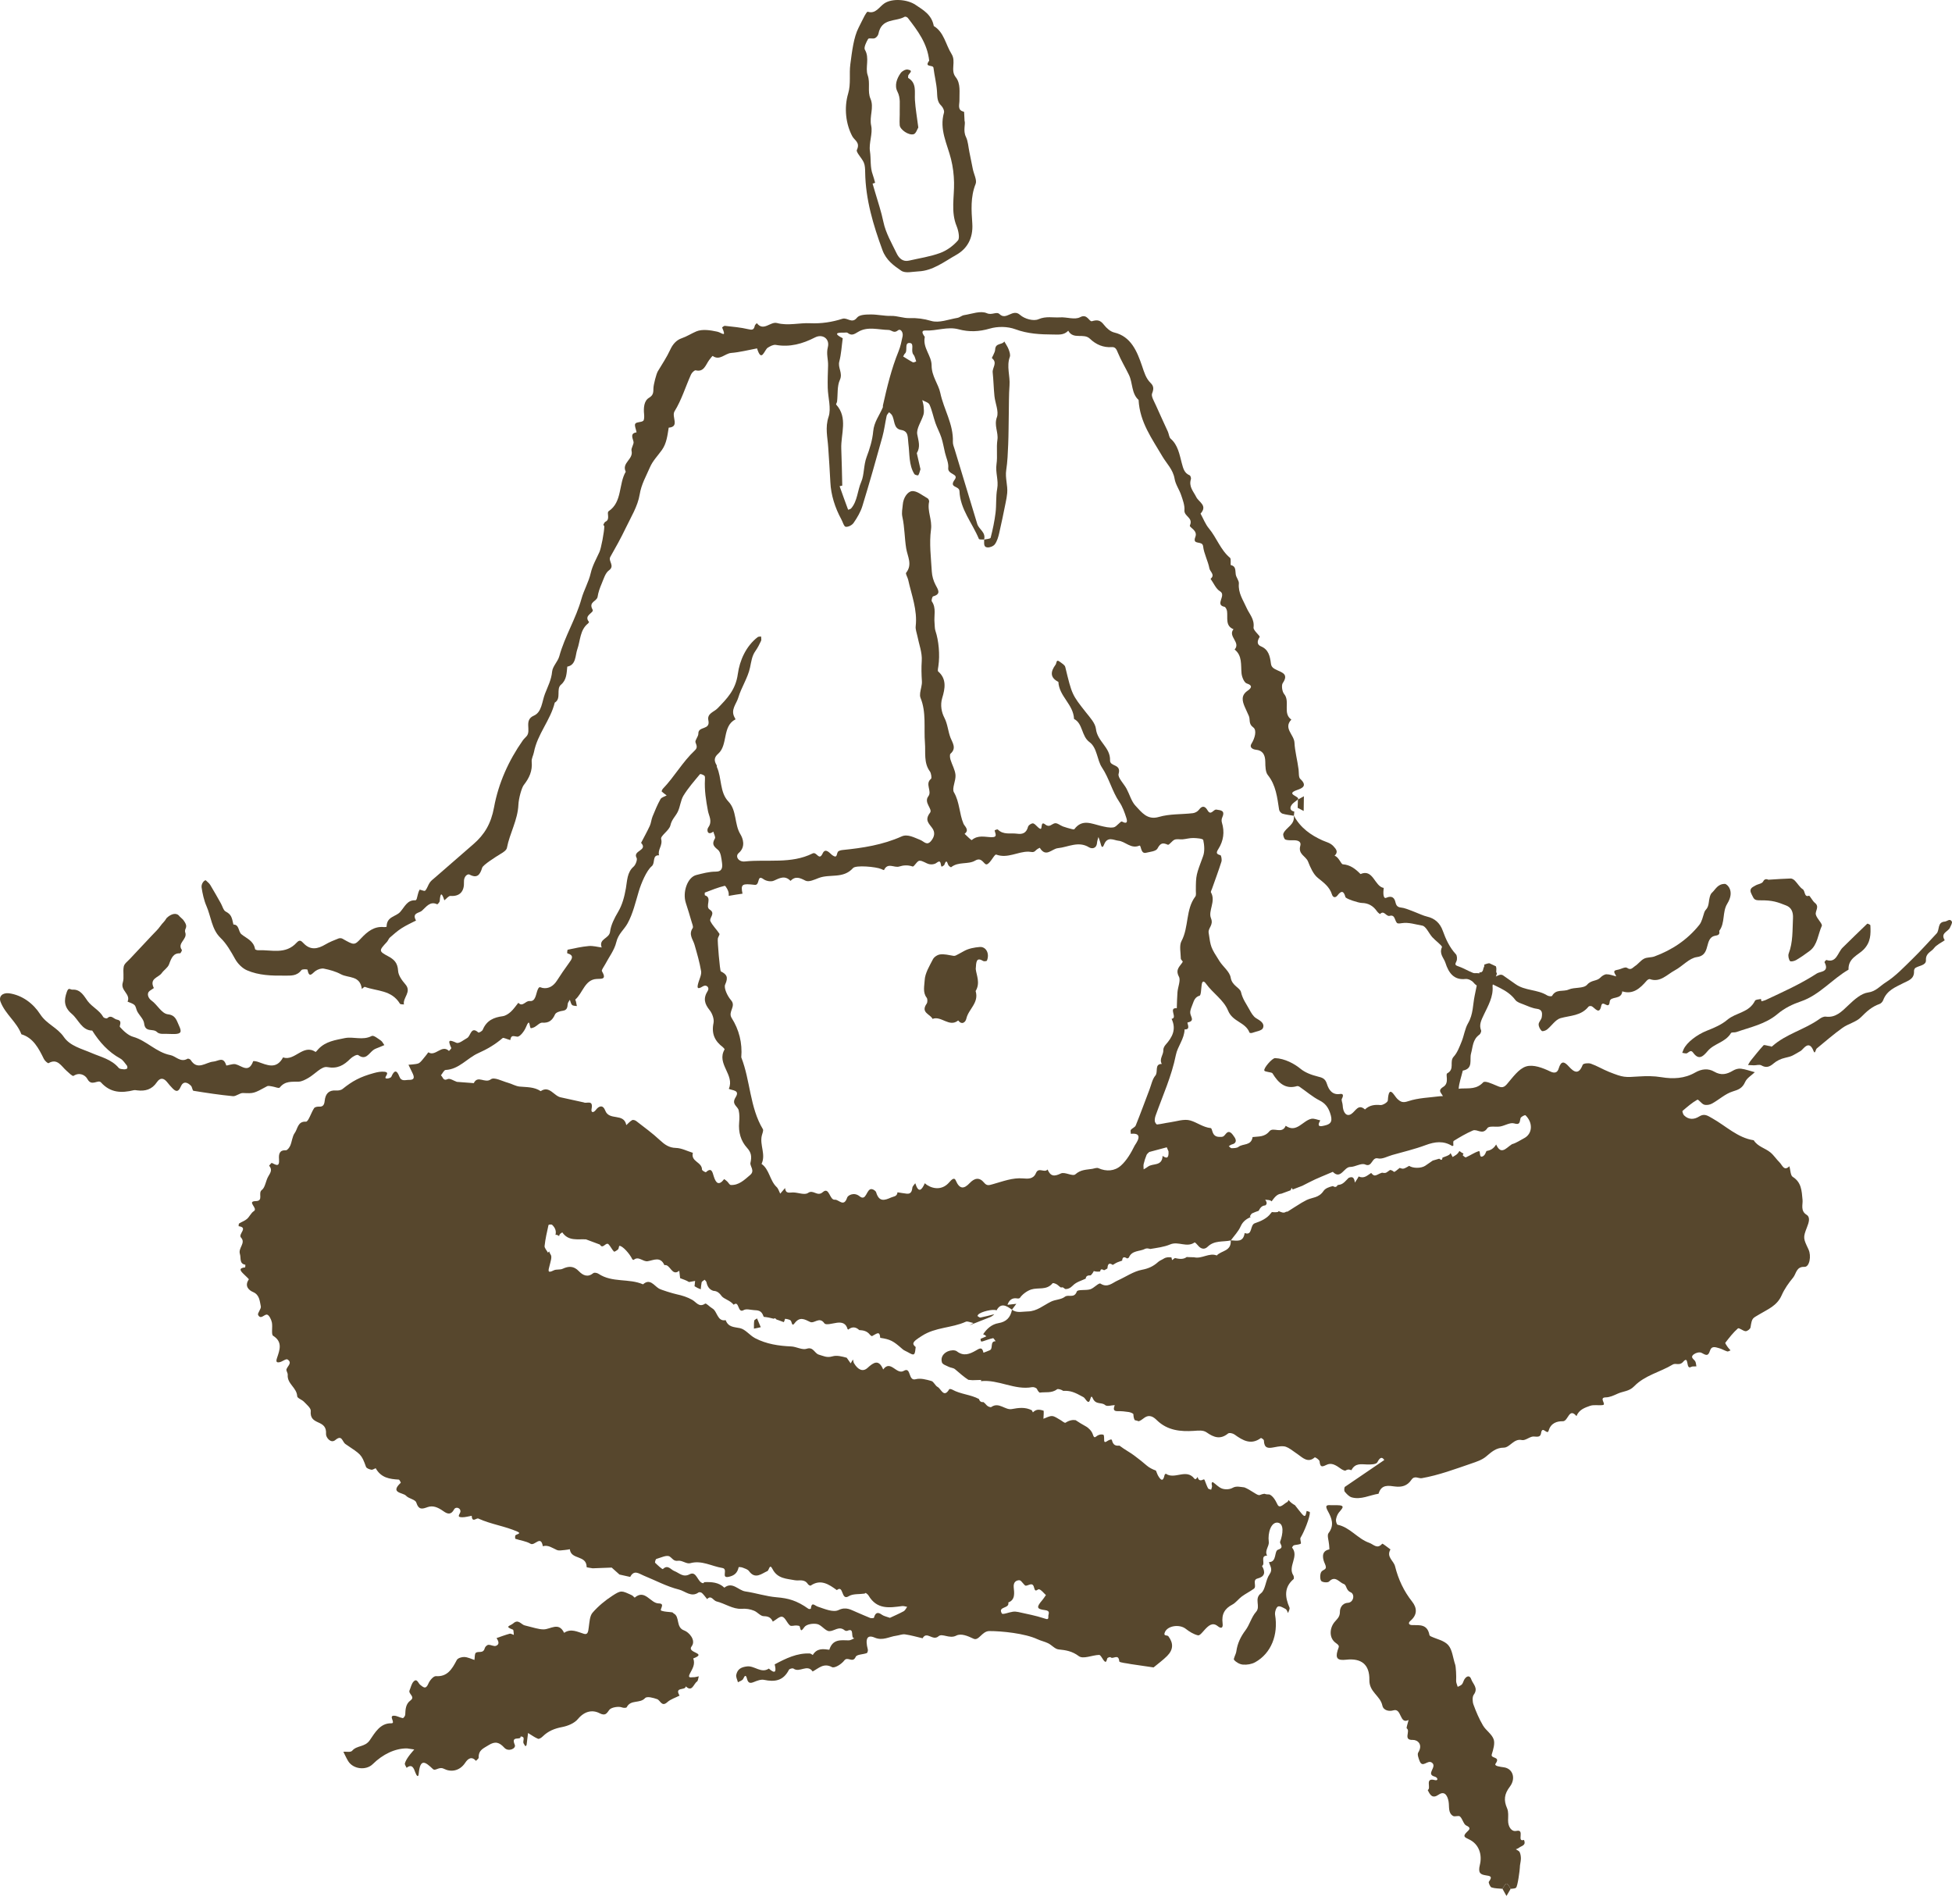 <svg width="200" height="195" viewBox="0 0 200 195" fill="none" xmlns="http://www.w3.org/2000/svg">
<path d="M132.563 83.565C132.175 83.498 131.78 83.462 131.403 83.35C131.261 83.308 131.082 83.106 131.058 82.951C130.862 81.688 130.733 80.427 129.897 79.389C129.656 79.089 129.646 78.503 129.641 78.047C129.634 77.308 129.367 76.871 128.693 76.802C128.314 76.764 127.997 76.541 128.222 76.186C128.586 75.607 128.793 74.789 128.406 74.511C127.892 74.143 128.12 73.703 127.953 73.335C127.815 73.031 127.676 72.728 127.542 72.422C127.271 71.8 127.146 71.231 127.817 70.764C128.13 70.546 128.463 70.244 127.731 70.006C127.479 69.923 127.242 69.352 127.207 68.981C127.124 68.1 127.295 67.16 126.5 66.535C127.151 65.795 125.777 65.192 126.383 64.454C125.525 64.116 125.808 63.294 125.723 62.619C125.702 62.449 125.573 62.181 125.46 62.159C124.423 61.949 125.701 60.979 124.998 60.567C124.588 60.326 124.349 59.73 124.033 59.294C124.532 58.885 123.978 58.563 123.916 58.232C123.77 57.456 123.357 56.73 123.269 55.954C123.197 55.322 122.123 55.903 122.477 54.993C122.739 54.321 121.825 54.024 121.914 53.828C122.282 53.01 121.304 52.914 121.356 52.261C121.396 51.759 121.186 51.214 121.019 50.716C120.827 50.146 120.445 49.63 120.349 49.05C120.191 48.092 119.52 47.475 119.097 46.751C118.031 44.928 116.781 43.254 116.658 40.968C115.918 40.307 116.069 39.233 115.675 38.413C115.308 37.649 114.863 36.927 114.541 36.142C114.394 35.784 114.288 35.53 113.909 35.557C113.053 35.618 112.3 35.302 111.675 34.701C111.023 34.075 109.979 34.834 109.452 33.878C109.001 34.346 108.494 34.271 107.904 34.267C106.581 34.259 105.318 34.202 104.03 33.727C103.23 33.431 102.226 33.422 101.405 33.662C100.311 33.981 99.291 34.021 98.216 33.732C97.082 33.427 95.961 33.91 94.827 33.857C94.413 33.837 94.477 34.092 94.648 34.36C94.684 34.417 94.758 34.485 94.749 34.532C94.526 35.642 95.454 36.429 95.452 37.432C95.45 38.539 96.148 39.336 96.341 40.247C96.7 41.948 97.699 43.447 97.631 45.268C97.622 45.521 97.737 45.785 97.814 46.037C98.582 48.581 99.355 51.124 100.126 53.667C100.298 54.237 101.027 54.511 100.832 55.276L100.838 55.27C100.65 55.25 100.332 55.294 100.293 55.199C99.62 53.566 98.379 52.174 98.306 50.309C98.284 49.739 97.19 49.992 97.816 49.137C98.275 48.511 97.076 48.634 97.156 47.927C97.213 47.433 96.945 46.895 96.824 46.376C96.701 45.855 96.613 45.322 96.45 44.819C96.285 44.311 96.022 43.844 95.846 43.34C95.628 42.717 95.504 42.048 95.238 41.454C95.133 41.22 94.751 41.136 94.496 40.983C94.544 41.204 94.616 41.422 94.634 41.646C94.657 41.922 94.695 42.224 94.619 42.476C94.412 43.165 93.871 43.896 93.981 44.495C94.11 45.192 94.329 45.774 93.934 46.416L94.31 48.066C94.242 48.274 94.2 48.503 94.088 48.678C94.059 48.725 93.747 48.66 93.683 48.558C93.099 47.616 93.211 46.487 93.071 45.435C92.989 44.813 93.114 44.169 92.334 44.044C91.502 43.909 91.705 43.007 91.373 42.504C91.302 42.395 91.188 42.319 91.093 42.229C91.008 42.352 90.875 42.464 90.845 42.602C90.687 43.32 90.6 44.061 90.405 44.766C89.748 47.131 89.079 49.494 88.36 51.838C88.17 52.456 87.823 53.036 87.461 53.562C87.297 53.801 86.903 53.999 86.645 53.961C86.469 53.934 86.349 53.465 86.201 53.196C85.56 52.028 85.137 50.694 85.079 49.41C85.024 48.205 84.933 47.009 84.857 45.806C84.793 44.794 84.525 43.801 84.896 42.693C85.183 41.834 84.835 40.73 84.809 39.733C84.788 38.97 84.821 38.204 84.844 37.44C84.864 36.82 84.643 36.255 84.82 35.564C85.039 34.706 84.28 34.169 83.506 34.566C82.221 35.225 80.918 35.584 79.49 35.331C79.236 35.286 78.921 35.461 78.674 35.612C78.302 35.84 78.035 37.205 77.567 35.688C76.683 35.852 75.803 36.083 74.912 36.155C74.277 36.207 73.739 36.977 73.024 36.463C72.996 36.443 72.769 36.73 72.654 36.89C72.296 37.387 72.122 38.138 71.289 37.937C71.156 37.905 70.885 38.173 70.799 38.367C70.237 39.621 69.827 40.983 69.119 42.123C68.768 42.687 69.68 43.715 68.514 43.809C68.386 44.606 68.299 45.418 67.823 46.088C67.403 46.677 66.874 47.209 66.592 47.869C66.208 48.768 65.715 49.587 65.54 50.654C65.343 51.86 64.643 52.978 64.105 54.102C63.624 55.107 63.084 56.079 62.535 57.041C62.281 57.484 63.043 57.96 62.386 58.432C62.02 58.695 61.848 59.315 61.641 59.801C61.46 60.224 61.298 60.675 61.23 61.131C61.156 61.616 60.265 61.641 60.717 62.449C60.905 62.786 59.753 63.009 60.353 63.714C60.361 63.722 60.296 63.83 60.249 63.867C59.41 64.534 59.471 65.615 59.145 66.531C58.935 67.124 59.036 68.126 58.124 68.287C58.053 68.963 58.062 69.646 57.477 70.138C56.949 70.583 57.547 71.563 56.84 71.975C56.391 73.801 55.066 75.182 54.706 77.055C54.643 77.382 54.445 77.711 54.476 78.02C54.572 78.987 54.209 79.721 53.666 80.414C53.446 80.695 53.144 81.785 53.115 82.437C53.046 84.016 52.225 85.349 51.937 86.86C51.888 87.116 51.514 87.338 51.25 87.496C50.8 87.767 49.496 88.596 49.407 88.881C49.173 89.633 48.886 90.004 48.101 89.586C47.92 89.49 47.508 89.754 47.537 90.344C47.583 91.287 47.13 91.848 46.162 91.775C45.961 91.76 45.739 92.068 45.527 92.227C45.274 91.444 45.119 91.382 45.054 92.295C45.045 92.421 44.829 92.651 44.789 92.632C44.06 92.279 43.666 92.91 43.224 93.298C42.949 93.54 42.174 93.503 42.625 94.295C42.131 94.554 41.619 94.781 41.148 95.084C40.725 95.355 40.338 95.698 39.953 96.034C39.822 96.15 39.762 96.361 39.639 96.493C38.818 97.376 38.789 97.433 39.761 97.952C40.383 98.285 40.741 98.62 40.79 99.455C40.818 99.933 41.201 100.446 41.533 100.829C42.216 101.618 41.243 102.195 41.388 102.894C41.246 102.869 41.029 102.9 40.975 102.812C40.111 101.396 38.628 101.548 37.389 101.095C37.314 101.067 37.181 101.231 37.074 101.306C36.897 99.895 35.692 100.211 34.933 99.801C34.395 99.511 33.787 99.345 33.194 99.225C32.924 99.171 32.574 99.292 32.332 99.459C31.986 99.7 31.686 100.264 31.501 99.328C31.493 99.29 30.978 99.25 30.882 99.377C30.403 100.009 29.782 99.934 29.151 99.94C27.844 99.953 26.529 99.925 25.305 99.395C24.831 99.19 24.364 98.726 24.094 98.244C23.651 97.453 23.22 96.678 22.58 96.059C21.687 95.195 21.623 93.877 21.143 92.787C20.909 92.257 20.741 91.506 20.657 90.913C20.605 90.547 20.886 90.185 21.075 90.169C21.233 90.327 21.425 90.459 21.541 90.648C21.919 91.267 22.271 91.906 22.631 92.54C22.791 92.823 22.886 93.246 23.116 93.37C23.655 93.661 23.745 93.882 23.916 94.707C24.524 94.705 24.406 95.426 24.733 95.698C25.262 96.137 25.982 96.355 26.134 97.223C26.145 97.284 26.349 97.344 26.461 97.339C27.802 97.278 29.25 97.812 30.386 96.57C30.702 96.224 30.856 96.364 31.111 96.632C31.811 97.369 32.562 97.209 33.34 96.747C33.76 96.497 34.218 96.321 34.668 96.14C34.791 96.09 34.971 96.092 35.084 96.156C36.278 96.828 36.302 96.863 36.989 96.126C37.656 95.41 38.358 94.864 39.345 94.968C39.436 94.977 39.611 94.948 39.611 94.937C39.609 93.87 40.56 93.917 41.005 93.413C41.479 92.875 41.734 92.171 42.557 92.227C42.601 92.23 42.675 92.148 42.693 92.091C42.787 91.774 42.833 91.43 42.981 91.15C43.017 91.082 43.469 91.332 43.563 91.237C43.774 91.021 43.855 90.66 44.04 90.401C44.191 90.189 44.41 90.035 44.606 89.864C45.906 88.73 47.205 87.596 48.509 86.469C49.633 85.498 50.312 84.375 50.617 82.709C51.071 80.222 52.121 77.902 53.56 75.854C53.675 75.69 53.827 75.559 53.958 75.409C54.458 74.831 53.646 73.766 54.699 73.309C55.517 72.953 55.525 71.878 55.835 71.075C56.123 70.328 56.488 69.652 56.57 68.795C56.623 68.249 57.152 67.778 57.306 67.219C57.871 65.167 59.006 63.389 59.577 61.339C59.826 60.443 60.315 59.623 60.522 58.72C60.707 57.915 61.098 57.258 61.419 56.545C61.594 56.156 61.914 54.471 61.917 53.917C61.918 53.861 61.806 53.779 61.818 53.753C61.877 53.636 61.942 53.483 62.041 53.438C62.563 53.202 62.119 52.528 62.364 52.364C63.77 51.422 63.371 49.579 64.113 48.322C63.663 47.402 64.927 47.058 64.707 46.172C64.638 45.898 64.982 45.493 64.906 45.228C64.771 44.757 64.591 44.396 65.222 44.283C65.168 43.979 64.979 43.555 65.093 43.402C65.24 43.202 65.667 43.282 65.897 43.115C66.017 43.028 66.016 42.663 65.993 42.432C65.927 41.771 65.984 41.049 66.5 40.748C66.963 40.477 66.939 40.16 66.95 39.764C66.961 39.379 67.251 38.285 67.397 38.041C67.835 37.307 68.317 36.595 68.675 35.816C68.943 35.232 69.326 34.828 69.843 34.651C70.376 34.469 70.851 34.154 71.336 33.951C71.967 33.687 72.787 33.823 73.492 33.975C73.961 34.077 74.472 34.655 73.986 33.545C73.983 33.539 74.181 33.367 74.275 33.378C75.074 33.471 75.881 33.536 76.663 33.721C77.046 33.811 77.24 33.816 77.335 33.368C77.357 33.267 77.471 33.19 77.542 33.101C78.238 33.997 78.927 32.91 79.611 33.091C80.749 33.393 81.887 33.055 83.03 33.111C84.12 33.164 85.261 32.996 86.307 32.656C86.826 32.487 87.284 33.206 87.808 32.542C88.058 32.225 88.717 32.219 89.192 32.213C89.893 32.203 90.597 32.379 91.297 32.36C91.948 32.343 92.551 32.61 93.207 32.586C93.935 32.56 94.654 32.651 95.403 32.873C96.216 33.115 97.193 32.714 98.095 32.562C98.33 32.523 98.543 32.317 98.779 32.281C99.565 32.162 100.462 31.797 101.112 32.085C101.64 32.319 102.104 31.874 102.412 32.177C103.11 32.863 103.748 31.573 104.51 32.253C104.972 32.666 105.888 32.925 106.4 32.701C107.175 32.363 107.885 32.558 108.617 32.51C109.308 32.465 110.119 32.787 110.674 32.49C111.406 32.097 111.592 32.99 111.886 32.902C112.438 32.738 112.74 32.794 113.107 33.269C113.375 33.617 113.772 33.968 114.163 34.06C115.877 34.464 116.499 35.98 117.014 37.491C117.238 38.149 117.406 38.755 117.89 39.229C118.198 39.53 118.239 39.823 118.041 40.307C117.925 40.591 118.258 41.121 118.431 41.517C118.828 42.425 119.255 43.318 119.662 44.221C119.768 44.457 119.782 44.798 119.946 44.94C120.689 45.582 120.849 46.553 121.082 47.436C121.234 48.01 121.349 48.464 121.89 48.688C121.97 48.721 122.055 48.969 122.022 49.073C121.775 49.854 122.281 50.335 122.569 50.919C122.825 51.438 123.758 51.776 123.008 52.615C123.289 53.125 123.505 53.701 123.865 54.131C124.655 55.075 125.059 56.346 126.029 57.142C126.159 57.249 126.047 57.872 126.113 57.886C126.66 58.005 126.549 58.449 126.614 58.848C126.666 59.171 126.96 59.484 126.933 59.778C126.845 60.751 127.376 61.473 127.714 62.248C128.003 62.911 128.548 63.399 128.437 64.286C128.4 64.578 129.128 65.144 129.064 65.245C128.784 65.686 128.779 66.037 129.2 66.212C129.976 66.533 130.119 67.216 130.218 67.972C130.263 68.314 130.425 68.465 130.927 68.684C131.484 68.928 132.001 69.132 131.428 69.977C131.277 70.199 131.369 70.853 131.567 71.085C132.219 71.853 131.391 73.081 132.311 73.712C131.466 74.606 132.591 75.256 132.63 76.075C132.671 76.948 132.935 77.896 133.051 78.824C133.092 79.154 133.043 79.621 133.219 79.784C133.98 80.487 133.442 80.739 132.916 80.919C131.59 81.372 133.279 81.561 132.975 81.909L132.985 81.897C132.761 82.086 132.487 82.234 132.326 82.474C132.104 82.804 132.232 83.062 132.612 83.135C132.599 83.276 132.585 83.417 132.572 83.558L132.564 83.566L132.563 83.565ZM86.297 49.744C86.207 49.764 86.116 49.784 86.026 49.805C86.312 50.61 86.597 51.416 86.897 52.215C86.898 52.218 87.134 52.163 87.207 52.079C87.862 51.326 87.851 50.242 88.247 49.344C88.554 48.649 88.476 47.647 88.796 46.804C89.112 45.973 89.387 45.082 89.466 44.194C89.553 43.215 90.112 42.545 90.451 41.734C90.476 41.675 90.449 41.594 90.464 41.528C90.886 39.643 91.338 37.77 92.064 35.989C92.261 35.504 92.372 34.971 92.479 34.45C92.563 34.038 92.27 33.626 92.004 33.843C91.583 34.188 91.357 33.805 91.049 33.8C89.999 33.782 88.888 33.408 87.918 34C87.498 34.256 87.245 34.413 86.844 34.095C86.76 34.028 86.598 34.08 86.472 34.076C85.609 34.047 85.489 34.216 86.345 34.647C86.235 35.445 86.195 36.266 85.993 37.035C85.821 37.686 86.379 38.205 86.049 38.925C85.761 39.552 85.851 40.387 85.766 41.129C85.754 41.238 85.639 41.404 85.668 41.437C86.913 42.804 86.136 44.452 86.197 45.979C86.247 47.233 86.265 48.489 86.297 49.744ZM92.536 36.516C92.866 36.718 93.193 36.937 93.538 37.115C93.619 37.156 93.76 37.058 93.873 37.025C93.783 36.788 93.742 36.501 93.592 36.327C93.279 35.963 93.71 35.203 93.25 35.139C92.595 35.049 93.057 35.943 92.709 36.227C92.662 36.265 92.639 36.34 92.536 36.516Z" fill="#57472D"/>
<path d="M153.373 99.712C153.326 99.656 153.296 99.583 153.303 99.507C153.311 99.432 153.316 99.357 153.315 99.282C153.315 99.246 153.313 99.21 153.311 99.173C153.31 99.16 153.31 99.158 153.31 99.153C153.31 99.151 153.309 99.152 153.308 99.144C153.297 99.091 153.283 99.04 153.27 98.987C153.27 98.986 153.27 98.986 153.27 98.986C153.05 98.881 152.829 98.779 152.609 98.676C152.59 98.677 152.57 98.675 152.551 98.677C152.523 98.68 152.473 98.691 152.532 98.679C152.506 98.684 152.481 98.688 152.456 98.693C152.412 98.702 152.369 98.713 152.326 98.725C152.238 98.749 152.153 98.782 152.069 98.816C152.069 98.818 152.071 98.82 152.071 98.822C152.083 98.864 152.085 98.907 152.077 98.949C152.075 98.991 152.063 99.03 152.042 99.067C152.028 99.09 152.018 99.116 152.006 99.141C151.981 99.219 151.961 99.299 151.943 99.379C151.924 99.46 151.873 99.524 151.81 99.569C151.745 99.615 151.663 99.619 151.589 99.601C151.411 100.394 151.263 101.198 151.092 102.003C150.9 102.909 150.956 103.892 150.416 104.817C150.09 105.376 150.009 106.077 149.758 106.693C149.538 107.231 149.316 107.839 148.946 108.239C148.465 108.759 149.093 109.511 148.276 109.954C148.078 110.061 148.525 110.939 147.882 111.332C147.012 111.863 148.169 112.105 147.79 112.692C147.718 112.803 147.655 112.919 147.594 113.037C148.153 112.949 148.713 112.863 149.272 112.78C149.355 112.368 149.427 111.957 149.453 111.547C149.49 110.934 149.729 110.296 149.876 109.67C150.979 109.47 150.547 108.543 150.719 107.926C150.912 107.232 150.88 106.476 151.587 105.98C151.681 105.914 151.79 105.646 151.755 105.562C151.524 105.001 151.751 104.536 152.034 103.944C152.47 103.032 153.016 102.096 152.927 101.041C152.907 100.808 153.129 100.509 153.214 100.235C153.268 100.061 153.32 99.886 153.373 99.713L153.373 99.712Z" fill="#57472D"/>
<path d="M41.704 179.102C40.493 179.085 39.213 179.702 38.192 180.711C37.502 181.392 36.174 181.232 35.667 180.393C35.484 180.091 35.34 179.76 35.179 179.443C35.487 179.418 35.924 179.525 36.08 179.343C36.577 178.764 37.377 178.999 37.886 178.265C38.408 177.511 38.946 176.505 40.089 176.529C40.605 176.54 39.744 175.728 40.391 175.752C40.685 175.763 40.971 175.952 41.268 175.998C41.34 176.009 41.515 175.777 41.52 175.652C41.542 175.087 41.566 174.55 42.057 174.188C42.587 173.797 41.805 173.522 41.963 173.154C42.091 172.856 42.159 172.495 42.357 172.273C42.723 171.862 42.845 172.423 43.05 172.584C43.385 172.848 43.629 173.092 43.895 172.457C44.032 172.131 44.417 171.683 44.665 171.7C45.828 171.782 46.313 170.984 46.799 170.053C46.908 169.845 47.313 169.728 47.575 169.738C47.924 169.752 48.267 169.931 48.612 170.04C48.655 169.786 48.62 169.405 48.757 169.304C49.024 169.106 49.518 169.426 49.669 168.829C49.706 168.683 49.907 168.501 50.042 168.492C50.302 168.475 50.604 168.68 50.823 168.592C51.234 168.428 51.054 168.084 50.878 167.799C51.324 167.647 51.765 167.476 52.218 167.354C52.344 167.32 52.503 167.432 52.647 167.476C52.619 167.29 52.633 166.966 52.556 166.937C51.633 166.592 52.267 166.577 52.601 166.282C53.113 165.829 53.411 166.416 53.751 166.498C54.716 166.733 55.172 166.905 55.69 166.909C56.403 166.913 57.245 166.101 57.798 167.263C58.501 166.786 59.151 167.159 59.835 167.365C60.257 167.492 60.268 167.068 60.322 166.709C60.399 166.19 60.418 165.539 60.709 165.204C61.298 164.524 62.011 163.939 62.751 163.46C63.659 162.871 63.695 162.932 64.743 163.414C64.856 163.465 65.01 163.674 65.034 163.653C66.082 162.752 66.641 164.239 67.481 164.248C68.242 164.256 67.496 164.906 67.774 165C68.124 165.118 68.508 165.107 68.876 165.163C68.931 165.171 68.974 165.252 69.03 165.281C69.685 165.613 69.219 166.703 70.099 167.018C70.602 167.198 71.338 168.029 70.864 168.646C70.326 169.347 72.55 169.309 71.03 169.884C71.261 170.502 70.93 170.961 70.679 171.453C70.423 171.957 70.845 171.799 71.017 171.81C71.208 171.823 71.404 171.752 71.599 171.717C71.538 171.903 71.528 172.177 71.409 172.257C71.061 172.492 70.917 173.38 70.265 172.743C70.239 173.211 69.066 172.751 69.627 173.694C69.201 173.914 68.716 174.053 68.364 174.371C67.793 174.886 67.663 174.171 67.323 174.053C66.927 173.916 66.291 173.737 66.094 173.95C65.548 174.538 64.627 174.069 64.214 174.882C64.171 174.966 63.875 174.963 63.73 174.903C63.407 174.768 62.631 174.883 62.431 175.151C62.165 175.509 62.033 175.809 61.423 175.494C60.699 175.119 59.886 175.284 59.218 176.086C58.842 176.537 58.171 176.803 57.595 176.914C56.833 177.059 56.172 177.314 55.6 177.88C55.472 178.007 55.24 178.163 55.121 178.114C54.765 177.968 54.44 177.727 54.103 177.523C54.056 177.925 54.013 178.329 53.957 178.73C53.949 178.788 53.878 178.835 53.836 178.886C53.771 178.784 53.7 178.686 53.643 178.579C53.525 178.356 53.888 177.879 53.339 177.882C53.392 178.334 52.307 177.723 52.743 178.73C52.909 179.113 52.093 179.489 51.68 179.038C51.153 178.465 50.738 178.337 50.045 178.778C49.534 179.103 49.023 179.258 49.044 180.045C49.046 180.152 48.864 180.265 48.768 180.375C48.326 179.878 47.948 180.144 47.673 180.561C47.087 181.451 46.184 181.545 45.483 181.19C44.971 180.932 44.617 181.462 44.354 181.214C43.582 180.485 43.053 180.071 42.901 181.692C42.857 182.158 42.664 181.865 42.558 181.576C42.405 181.159 42.232 180.636 41.66 181.089C41.596 180.936 41.449 180.755 41.483 180.636C41.555 180.385 41.703 180.151 41.853 179.938C42.033 179.68 42.246 179.452 42.445 179.211C42.142 179.166 41.838 179.121 41.705 179.101L41.704 179.102Z" fill="#57472D"/>
<path d="M153.942 193.483C153.564 193.444 153.173 193.458 152.817 193.34C152.678 193.294 152.49 192.84 152.544 192.766C152.973 192.183 152.661 192.174 152.213 192.1C151.685 192.014 151.42 191.865 151.626 191.031C151.883 189.991 151.542 188.89 150.494 188.41C150.022 188.194 149.862 188.091 150.297 187.663C150.526 187.438 150.785 187.245 150.233 187.002C149.955 186.879 149.858 186.322 149.591 186.078C149.441 185.941 149.062 186.136 148.871 186.018C148.343 185.69 148.516 185.066 148.419 184.538C148.325 184.023 148.06 183.385 147.397 183.843C146.762 184.282 146.527 183.878 146.283 183.366C146.679 183.178 145.937 182.065 147.011 182.346C147.384 182.443 147.343 182.084 146.991 181.988C146.042 181.729 147.298 180.99 146.709 180.559C146.261 180.23 145.762 181.167 145.454 180.399C145.346 180.129 145.197 179.708 145.305 179.535C145.832 178.687 145.232 178.216 144.751 178.232C143.717 178.269 144.548 177.321 144.137 177.053C144.068 177.008 144.254 176.488 144.323 176.188C143.38 176.691 143.634 174.938 142.766 175.202C142.338 175.332 141.747 175.228 141.636 174.712C141.415 173.688 140.282 173.337 140.305 172.092C140.335 170.493 139.469 169.842 137.932 170.015C137.063 170.113 136.803 169.894 137.047 169.079C137.177 168.646 137.323 168.628 136.844 168.283C136.184 167.808 136.203 166.832 136.713 166.185C136.985 165.84 137.293 165.662 137.288 165.083C137.285 164.789 137.461 164.229 138.11 164.187C138.689 164.149 138.856 163.303 138.37 163.099C137.901 162.902 137.983 162.362 137.688 162.263C137.216 162.105 136.816 161.346 136.177 162.005C136.032 162.155 135.452 162.092 135.354 161.926C135.221 161.701 135.246 161.154 135.41 160.977C135.641 160.727 136.037 160.815 135.743 160.177C135.578 159.822 135.246 158.892 136.206 158.716C136.22 158.714 136.189 158.405 136.177 158.24C136.148 157.834 135.948 157.271 136.118 157.051C136.752 156.23 136.432 155.486 136.055 154.801C135.689 154.137 135.997 154.169 136.427 154.186C136.616 154.193 136.806 154.186 136.996 154.187C137.959 154.19 137.468 154.563 137.174 154.945C137.024 155.14 136.921 155.413 136.884 155.666C136.859 155.834 136.965 156.173 137.053 156.191C138.305 156.442 139.106 157.629 140.284 158.039C140.734 158.195 141.098 158.732 141.617 158.138C141.665 158.083 142.171 158.513 142.465 158.718C142.016 159.492 142.79 159.864 142.935 160.442C143.272 161.794 143.839 162.996 144.684 164.063C145.199 164.714 145.231 165.413 144.521 166.021C144.233 166.268 144.346 166.465 144.703 166.47C145.444 166.481 146.25 166.353 146.459 167.485C146.469 167.539 146.541 167.596 146.596 167.622C147.208 167.913 147.97 168.042 148.393 168.528C148.807 169.004 148.866 169.846 149.098 170.52C149.172 170.736 149.222 171.711 149.194 172.156C149.18 172.364 149.297 172.581 149.355 172.795C149.504 172.711 149.685 172.662 149.792 172.536C149.912 172.395 149.947 172.17 150.053 172.008C150.278 171.665 150.595 171.591 150.74 172.017C150.906 172.505 151.501 172.916 150.998 173.601C150.841 173.815 150.862 174.315 150.97 174.611C151.238 175.349 151.552 176.081 151.943 176.747C152.247 177.265 152.838 177.617 153.035 178.16C153.19 178.586 153.001 179.215 152.846 179.709C152.697 180.186 153.791 179.886 153.237 180.661C153.055 180.917 153.695 180.981 154.093 181.039C155.012 181.174 155.333 182.186 154.699 183.019C154.128 183.772 154.045 184.401 154.42 185.25C154.572 185.593 154.522 186.058 154.517 186.467C154.509 187.134 154.871 187.665 155.374 187.551C156.283 187.345 155.351 188.744 156.143 188.474C156.395 189.055 155.888 189.072 155.642 189.274C155.548 189.351 155.424 189.384 155.313 189.437C155.449 189.532 155.643 189.595 155.705 189.731C155.799 189.933 155.834 190.188 155.829 190.418C155.822 190.72 155.719 191.021 155.721 191.322C155.722 191.489 155.506 193.235 155.329 193.373C155.191 193.481 154.966 193.454 154.78 193.488C154.395 192.786 154.357 192.786 153.941 193.482L153.942 193.483Z" fill="#57472D"/>
<path d="M0.936 101.75C2.286 101.943 3.408 102.797 4.115 103.891C4.784 104.925 5.863 105.236 6.542 106.226C7.179 107.154 8.369 107.428 9.396 107.872C10.333 108.277 11.413 108.504 12.162 109.39C12.266 109.512 12.502 109.518 12.681 109.538C12.796 109.551 12.931 109.516 13.031 109.453C13.065 109.432 13.056 109.223 13.005 109.16C12.795 108.901 12.599 108.582 12.33 108.436C11.119 107.775 10.206 106.772 9.449 105.569C8.384 105.56 8.047 104.443 7.363 103.864C6.551 103.177 6.535 102.472 6.85 101.599C7.036 101.085 7.182 101.396 7.446 101.378C8.283 101.32 8.656 102.119 8.986 102.552C9.467 103.183 10.188 103.481 10.58 104.178C10.637 104.281 10.928 104.361 10.993 104.3C11.405 103.912 11.656 104.387 11.981 104.446C12.617 104.561 12.181 105.085 12.293 105.208C12.673 105.626 13.141 106.067 13.643 106.208C15.012 106.593 16.01 107.803 17.457 108.081C18.018 108.188 18.497 108.873 19.207 108.457C19.28 108.414 19.483 108.495 19.539 108.585C20.233 109.694 21.095 108.812 21.841 108.75C22.388 108.705 22.885 108.176 23.183 109.136C23.203 109.2 23.825 108.939 24.13 109.014C24.782 109.173 25.475 109.974 25.938 108.714C25.955 108.667 26.27 108.718 26.432 108.774C27.361 109.094 28.31 109.595 29.002 108.318C30.189 108.737 31.069 106.901 32.328 107.758C32.359 107.779 32.526 107.561 32.629 107.453C33.377 106.669 34.364 106.543 35.304 106.345C36.21 106.154 37.157 106.609 38.081 106.125C38.284 106.019 38.717 106.388 39.018 106.587C39.169 106.687 39.261 106.897 39.38 107.057C39.219 107.125 39.057 107.191 38.897 107.262C38.674 107.36 38.426 107.422 38.235 107.571C37.778 107.926 37.465 108.643 36.709 108.083C36.571 107.981 36.109 108.243 35.896 108.457C35.21 109.142 34.566 109.506 33.522 109.309C32.956 109.202 32.254 110.044 31.596 110.419C31.279 110.6 30.924 110.793 30.582 110.803C29.887 110.823 29.209 110.717 28.666 111.401C28.569 111.523 28.145 111.324 27.87 111.288C27.7 111.265 27.495 111.199 27.361 111.273C25.981 112.029 25.986 112.009 24.898 111.966C24.557 111.952 24.197 112.32 23.863 112.288C22.511 112.16 21.164 111.954 19.82 111.737C19.718 111.721 19.695 111.353 19.57 111.227C19.203 110.855 18.776 110.705 18.514 111.321C18.273 111.887 18.018 111.838 17.678 111.485C17.494 111.294 17.315 111.095 17.152 110.884C16.793 110.417 16.417 110.349 16.07 110.863C15.559 111.621 14.867 111.79 14.072 111.695C13.946 111.68 13.813 111.651 13.694 111.68C12.465 111.975 11.33 111.971 10.344 110.878C10.04 110.541 9.388 111.345 8.957 110.534C8.74 110.127 8.143 109.806 7.535 110.207C7.426 110.278 7.043 109.889 6.809 109.681C6.275 109.208 5.883 108.378 4.977 108.905C4.903 108.949 4.591 108.667 4.496 108.474C3.956 107.375 3.401 106.307 2.193 105.949C1.706 104.669 0.553 103.905 0.06 102.635C-0.16 102.068 0.25 101.669 0.936 101.749L0.936 101.75Z" fill="#57472D"/>
<path d="M98.827 12.378C98.952 12.664 98.649 13.369 98.966 14.017C99.188 14.47 99.212 15.041 99.32 15.56C99.441 16.148 99.555 16.738 99.676 17.326C99.782 17.839 100.117 18.459 99.962 18.841C99.423 20.174 99.531 21.562 99.621 22.895C99.727 24.472 99.035 25.514 97.974 26.111C96.753 26.8 95.569 27.738 94.108 27.799C93.508 27.824 92.77 28.026 92.333 27.727C91.583 27.214 90.794 26.656 90.415 25.62C89.474 23.048 88.686 20.45 88.644 17.642C88.639 17.307 88.63 16.939 88.503 16.648C88.3 16.181 87.686 15.588 87.794 15.361C88.16 14.585 87.553 14.382 87.327 13.96C86.67 12.731 86.457 11.071 86.904 9.571C87.198 8.584 86.991 7.586 87.123 6.591C87.298 5.259 87.467 3.807 87.976 2.827C88.185 2.426 88.373 2.011 88.587 1.613C88.673 1.453 88.842 1.179 88.908 1.201C89.72 1.465 90.076 0.702 90.615 0.343C91.422 -0.194 92.963 -0.064 93.78 0.481C94.599 1.028 95.461 1.498 95.674 2.666C96.725 3.288 96.89 4.569 97.49 5.521C97.992 6.317 97.345 7.183 97.923 7.906C98.453 8.57 98.285 9.458 98.304 10.276C98.314 10.704 98.054 11.296 98.755 11.441C98.803 11.451 98.788 11.827 98.827 12.378V12.378ZM89.664 18.721C89.578 18.751 89.491 18.782 89.404 18.812C89.489 19.096 89.574 19.38 89.656 19.665C89.952 20.682 90.293 21.673 90.512 22.73C90.748 23.869 91.369 24.92 91.879 25.976C92.122 26.477 92.53 26.836 93.123 26.699C94.195 26.452 95.294 26.294 96.326 25.915C97 25.667 97.665 25.189 98.153 24.624C98.356 24.388 98.198 23.607 98.016 23.168C97.408 21.695 97.786 20.176 97.751 18.682C97.732 17.86 97.639 17.099 97.439 16.291C97.057 14.751 96.22 13.261 96.72 11.536C96.775 11.346 96.605 10.983 96.44 10.827C95.991 10.405 96.04 9.881 96.001 9.32C95.945 8.523 95.74 7.74 95.643 6.944C95.6 6.597 94.654 6.949 95.205 6.215C95.009 4.433 94.016 3.129 93.015 1.835C92.949 1.75 92.758 1.678 92.683 1.721C91.766 2.251 90.325 1.814 90.002 3.467C89.968 3.643 89.786 3.853 89.629 3.915C89.415 4 89.027 3.862 88.948 3.991C88.753 4.312 88.489 4.877 88.612 5.085C89.127 5.949 88.624 6.911 88.903 7.704C89.189 8.519 88.859 9.354 89.188 10.113C89.577 11.011 89.052 11.919 89.26 12.871C89.439 13.685 89.004 14.65 89.134 15.493C89.257 16.291 89.13 17.124 89.421 17.893C89.522 18.16 89.584 18.444 89.664 18.721Z" fill="#57472D"/>
<path d="M151.997 100.301C152.172 100.167 152.486 99.9 152.5 99.918C153.013 100.573 153.522 99.57 154.018 99.925C154.427 100.218 154.845 100.498 155.253 100.794C156.248 101.514 157.511 101.331 158.532 101.972C158.667 102.057 158.984 102.087 159.025 102.013C159.431 101.282 160.165 101.613 160.719 101.369C161.329 101.099 162.248 101.296 162.624 100.862C163.051 100.368 163.595 100.532 163.969 100.147C164.137 99.974 164.388 99.805 164.603 99.802C164.932 99.798 165.263 99.939 165.593 100.018C165.54 99.77 165.095 99.436 165.731 99.342C166.068 99.292 166.508 99.003 166.71 99.146C167.107 99.429 167.29 99.112 167.508 98.972C167.845 98.757 168.103 98.382 168.449 98.205C168.768 98.041 169.175 98.1 169.517 97.974C171.292 97.319 172.867 96.292 174.112 94.739C174.377 94.407 174.472 93.903 174.619 93.467C174.747 93.089 174.994 93.175 175.089 92.398C175.11 92.222 175.183 91.655 175.386 91.468C175.792 91.095 175.981 90.539 176.747 90.543C176.895 90.544 177.813 91.216 176.97 92.579C176.45 93.421 176.768 94.538 176.157 95.348C176.126 95.389 176.305 95.746 175.88 95.825C175.646 95.868 175.484 95.9 175.322 96.053C174.744 96.603 175.13 97.876 173.862 98.041C173.077 98.143 172.388 98.977 171.614 99.39C170.807 99.821 170.106 100.677 169.048 100.299C168.962 100.268 168.799 100.368 168.721 100.458C168.038 101.251 167.309 101.902 166.215 101.551C166.139 102.463 164.982 101.997 164.929 102.61C164.85 103.521 164.198 102.349 164.059 103.042C163.872 103.967 163.455 103.301 163.113 103.091C163.024 103.036 162.819 103.043 162.762 103.113C161.987 104.076 160.894 104.014 159.889 104.298C159.375 104.444 158.984 105.079 158.514 105.456C158.365 105.574 158.057 105.684 157.963 105.602C157.794 105.453 157.641 105.155 157.648 104.925C157.655 104.684 157.922 104.463 157.963 104.212C158.027 103.808 158.049 103.411 157.472 103.339C156.996 103.281 156.533 103.062 156.076 102.88C155.788 102.767 155.435 102.668 155.258 102.43C154.395 101.274 153.05 101.042 151.984 100.285L151.997 100.301Z" fill="#57472D"/>
<path d="M151.983 100.284C151.769 100.814 151.598 101.387 150.971 100.645C150.786 100.427 150.416 100.253 150.152 100.284C148.98 100.418 148.425 99.67 148.095 98.622C147.937 98.122 147.428 97.724 147.742 97.018C147.799 96.89 147.083 96.37 146.751 96.001C146.393 95.603 146.106 94.881 145.718 94.816C145.036 94.703 144.34 94.454 143.626 94.565C143.459 94.591 143.217 94.634 143.127 94.538C142.888 94.282 142.937 93.663 142.385 93.817C142.024 93.918 141.81 93.194 141.4 93.63C141.386 93.644 141.17 93.478 141.091 93.362C140.7 92.787 140.183 92.506 139.534 92.496C139.194 92.491 137.9 92.077 137.85 91.89C137.668 91.201 137.404 91.246 137.043 91.719C136.816 92.016 136.567 91.923 136.478 91.643C136.215 90.813 135.614 90.412 135.013 89.919C134.555 89.543 134.261 88.86 134.02 88.253C133.797 87.69 132.979 87.516 133.228 86.636C133.349 86.212 132.984 86.083 132.634 86.076C132.319 86.07 131.985 86.106 131.697 86.001C131.573 85.955 131.43 85.541 131.491 85.391C131.761 84.728 132.682 84.521 132.563 83.565L132.571 83.557C133.244 84.818 134.327 85.556 135.493 86.084C135.887 86.263 136.3 86.33 136.626 86.686C136.91 86.997 137.144 87.27 136.739 87.658C137.182 87.797 137.394 88.522 137.584 88.536C138.355 88.592 138.881 89.012 139.397 89.535C140.707 88.964 140.825 90.803 141.776 90.957C141.72 91.365 141.683 92.12 142.038 91.964C142.667 91.686 142.895 92.042 142.978 92.431C143.106 93.031 143.472 92.923 143.822 93.015C144.231 93.122 144.624 93.3 145.024 93.45C145.424 93.6 145.814 93.799 146.224 93.895C146.994 94.076 147.534 94.538 147.821 95.333C148.144 96.23 148.533 97.068 149.175 97.756C149.296 97.886 149.316 98.28 149.228 98.461C149.073 98.779 149.054 98.865 149.408 98.983C149.926 99.155 150.407 99.458 150.92 99.657C151.133 99.74 151.418 99.628 151.61 99.735C151.782 99.831 151.872 100.106 151.997 100.302L151.984 100.285L151.983 100.284Z" fill="#57472D"/>
<path d="M181.541 107.2C181.304 107.245 181.477 107.269 181.568 107.187C183.015 105.889 184.903 105.48 186.441 104.366C186.62 104.236 186.869 104.116 187.069 104.142C188.089 104.274 188.706 103.617 189.395 102.961C189.98 102.405 190.691 101.76 191.404 101.667C192.197 101.565 192.641 100.99 193.193 100.643C194.22 99.998 195.096 99.057 195.991 98.186C196.83 97.368 197.612 96.481 198.42 95.625C198.753 95.272 198.472 94.462 199.257 94.405C199.508 94.387 199.78 94.039 199.984 94.402C200.054 94.526 199.881 94.831 199.785 95.036C199.591 95.454 198.786 95.572 199.255 96.314C198.878 96.583 198.417 96.778 198.147 97.14C197.867 97.516 197.297 97.617 197.33 98.364C197.353 98.895 196.634 98.902 196.25 99.15C196.171 99.201 196.104 99.359 196.109 99.463C196.151 100.299 195.52 100.443 195.02 100.703C194.208 101.124 193.33 101.435 192.948 102.457C192.888 102.618 192.726 102.793 192.577 102.844C191.826 103.103 191.262 103.593 190.69 104.183C190.186 104.701 189.383 104.859 188.781 105.29C187.869 105.941 187.014 106.687 186.142 107.403C186.023 107.501 185.97 108.066 185.813 107.66C185.34 106.438 184.759 107.506 184.498 107.654C183.642 108.14 183.677 108.187 182.873 108.367C182.468 108.458 182.045 108.658 181.723 108.935C181.309 109.289 180.964 109.418 180.468 109.134C180.271 109.02 179.967 109.13 179.711 109.128C179.507 109.126 179.303 109.109 179.099 109.098C179.194 108.942 179.276 108.772 179.389 108.632C179.813 108.104 180.236 107.572 180.691 107.077C180.759 107.003 181 107.114 181.541 107.2V107.2Z" fill="#57472D"/>
<path d="M16.997 105.903C16.908 105.889 16.34 105.984 16.083 105.718C15.691 105.312 14.876 105.811 14.768 104.84C14.721 104.411 14.301 104.038 14.072 103.625C13.955 103.413 13.935 103.106 13.781 102.956C13.595 102.776 13.312 102.717 13.072 102.606C13.414 101.814 12.312 101.483 12.582 100.646C12.742 100.148 12.571 99.53 12.682 99.001C12.744 98.709 13.074 98.478 13.299 98.237C14.066 97.413 14.841 96.597 15.61 95.776C15.882 95.487 16.177 95.217 16.407 94.892C16.71 94.466 16.801 94.492 17.073 94.04C17.538 93.594 18.092 93.443 18.393 93.865C18.435 93.924 18.695 94.132 18.742 94.192C19.431 95.069 18.822 95.049 18.984 95.525C19.224 96.235 18.117 96.594 18.634 97.314C18.663 97.355 18.509 97.659 18.448 97.656C17.773 97.621 17.564 98.114 17.324 98.774C17.194 99.132 16.796 99.361 16.566 99.688C16.242 100.148 15.265 100.213 15.763 101.213C15.767 101.22 15.48 101.395 15.336 101.502C15.008 101.746 15.159 102.233 15.518 102.49C16.137 102.933 16.554 103.831 17.211 103.903C18.006 103.991 18.104 104.564 18.333 105.048C18.64 105.697 18.565 105.897 17.91 105.922C17.721 105.929 17.532 105.915 16.997 105.903H16.997Z" fill="#57472D"/>
<path d="M180.48 102.569C180.619 102.528 180.765 102.505 180.896 102.444C182.68 101.608 184.482 100.805 186.154 99.718C186.501 99.493 187.479 99.594 186.937 98.563C186.923 98.536 187.091 98.325 187.136 98.34C188.173 98.675 188.288 97.565 188.792 97.075C189.631 96.259 190.46 95.431 191.309 94.627C191.351 94.588 191.634 94.724 191.637 94.788C191.681 95.694 191.684 96.506 190.953 97.261C190.381 97.852 189.35 98.142 189.398 99.328C187.719 100.301 186.407 101.935 184.541 102.571C183.669 102.869 182.86 103.251 182.107 103.885C180.881 104.916 179.336 105.218 177.89 105.725C177.715 105.787 177.422 105.714 177.353 105.828C176.77 106.792 175.634 106.876 174.968 107.664C174.474 108.247 174.054 108.629 173.473 107.828C173.247 107.516 173.079 107.755 172.865 107.881C172.739 107.955 172.531 107.864 172.36 107.847C172.405 107.731 172.446 107.612 172.496 107.499C172.816 106.773 173.899 105.971 174.871 105.587C175.604 105.296 176.373 104.98 176.978 104.466C177.869 103.71 179.198 103.75 179.815 102.515C179.885 102.373 180.215 102.388 180.424 102.331C180.443 102.41 180.461 102.49 180.48 102.569Z" fill="#57472D"/>
<path d="M181.18 90.117C182.117 90.061 182.796 90.006 183.475 89.991C183.619 89.988 183.792 90.101 183.905 90.216C184.183 90.498 184.393 90.888 184.707 91.09C184.97 91.26 184.847 91.947 185.337 91.756C185.433 91.719 185.697 92.291 185.946 92.482C186.462 92.879 185.959 93.32 186.048 93.685C186.153 94.115 186.756 94.634 186.659 94.847C186.268 95.701 186.23 96.788 185.434 97.394C184.981 97.739 184.511 98.063 184.024 98.349C183.84 98.457 183.468 98.537 183.397 98.44C183.265 98.259 183.187 97.891 183.266 97.684C183.717 96.51 183.646 95.276 183.708 94.053C183.74 93.421 183.539 92.959 183.003 92.753C182.137 92.42 181.668 92.207 180.295 92.226C179.685 92.234 179.698 92.034 179.471 91.614C179.139 91 179.596 90.875 179.803 90.741C180.113 90.54 180.536 90.542 180.656 90.287C180.832 89.914 181.183 90.117 181.18 90.117Z" fill="#57472D"/>
<path d="M100.832 55.276C101.064 55.215 101.469 55.207 101.501 55.083C101.717 54.25 101.895 53.399 102.002 52.542C102.104 51.724 102.022 50.872 102.171 50.069C102.332 49.206 101.974 48.407 102.101 47.549C102.221 46.734 102.072 45.87 102.193 45.055C102.308 44.277 101.828 43.594 102.142 42.736C102.356 42.149 101.967 41.31 101.891 40.579C101.808 39.769 101.795 38.951 101.709 38.142C101.659 37.67 102.238 37.164 101.637 36.693C101.588 36.654 101.951 36.127 101.962 35.819C101.989 35.096 102.67 35.358 102.901 34.978C103.05 35.243 103.231 35.493 103.339 35.776C103.431 36.018 103.542 36.344 103.466 36.554C103.109 37.533 103.507 38.502 103.434 39.475C103.362 40.443 103.378 41.42 103.359 42.393C103.339 43.435 103.342 44.479 103.299 45.52C103.263 46.403 103.228 47.293 103.096 48.161C102.974 48.967 103.268 49.725 103.197 50.51C103.167 50.844 103.103 51.176 103.036 51.504C102.822 52.551 102.614 53.6 102.371 54.639C102.28 55.028 102.157 55.442 101.937 55.746C101.787 55.952 101.436 56.09 101.184 56.076C100.727 56.05 100.855 55.596 100.837 55.271L100.832 55.276Z" fill="#57472D"/>
<path d="M153.94 193.483C154.356 192.787 154.394 192.787 154.779 193.489C154.637 193.732 154.495 193.975 154.353 194.218C154.216 193.973 154.078 193.728 153.94 193.483Z" fill="#57472D"/>
<path d="M132.973 81.907C133.181 81.794 133.389 81.681 133.596 81.567C133.589 82.069 133.581 82.571 133.573 83.073L132.957 82.752C132.966 82.466 132.975 82.18 132.984 81.895L132.973 81.906L132.973 81.907Z" fill="#57472D"/>
<path d="M99.974 99.263C100.038 99.877 100.465 100.704 99.961 101.518C100.331 102.732 99.23 103.36 99.009 104.351C98.927 104.717 98.555 105.03 98.174 104.533C97.259 105.278 96.444 104.02 95.548 104.372C95.309 103.873 94.291 103.739 94.952 102.801C95.043 102.672 95.041 102.321 94.946 102.201C94.52 101.66 94.718 100.959 94.739 100.441C94.769 99.698 95.231 98.955 95.588 98.263C95.716 98.014 96.067 97.798 96.335 97.767C96.755 97.72 97.195 97.824 97.621 97.9C97.883 97.946 97.855 97.923 98.787 97.415C99.262 97.155 99.835 97.053 100.373 97.007C101.036 96.95 101.413 97.685 101.122 98.397C101.094 98.466 100.827 98.499 100.727 98.438C100.025 98.008 100.018 98.541 99.974 99.263Z" fill="#57472D"/>
<path d="M77.248 136.11C77.254 135.835 77.235 135.554 77.28 135.287C77.295 135.193 77.467 135.132 77.567 135.055C77.694 135.356 77.82 135.656 77.947 135.956C77.712 136.006 77.477 136.055 77.242 136.104L77.247 136.11L77.248 136.11Z" fill="#57472D"/>
<path d="M94.089 13.06C93.99 13.214 93.85 13.681 93.615 13.748C93.097 13.897 92.215 13.269 92.183 12.826C92.148 12.346 92.199 11.86 92.184 11.377C92.165 10.707 92.294 10.052 91.947 9.376C91.625 8.75 91.89 8.033 92.283 7.484C92.432 7.275 92.784 7.088 93.01 7.126C93.705 7.243 93.035 7.559 93.049 7.787C93.054 7.856 93.03 7.972 93.056 7.988C93.95 8.508 93.691 9.424 93.743 10.258C93.798 11.121 93.951 11.977 94.089 13.06V13.06Z" fill="#57472D"/>
<path d="M124.982 122.608C124.932 122.63 124.895 122.7 124.863 122.755C124.797 122.868 124.738 122.986 124.677 123.101C124.781 123.153 124.893 123.261 124.989 123.247C125.354 123.193 125.715 123.1 126.077 123.022C126.049 122.896 126.058 122.722 125.985 122.656C125.854 122.539 125.675 122.486 125.52 122.409C125.322 122.48 125.149 122.534 124.982 122.607L124.982 122.608Z" fill="#FFE400"/>
<path d="M132.015 155.223L132.207 155.186C132.179 155.163 132.153 155.139 132.125 155.116C132.122 155.114 132.072 155.16 132.015 155.223Z" fill="#FFE400"/>
<path d="M81.775 131.468C81.884 131.512 81.992 131.555 82.231 131.652C82.286 131.343 82.35 131.06 82.376 130.772C82.382 130.716 82.238 130.643 82.163 130.578C82.034 130.875 81.905 131.172 81.775 131.468Z" fill="#FFE400"/>
<path d="M69.288 138.35C69.093 138.632 68.911 138.86 68.774 139.116C68.74 139.18 68.851 139.337 68.895 139.451C69.081 139.23 69.281 139.019 69.442 138.778C69.476 138.727 69.368 138.562 69.288 138.35Z" fill="#FFE400"/>
<path d="M185.302 127.995C184.765 126.867 184.718 126.798 185.138 125.725C185.331 125.231 185.513 124.695 185.093 124.433C184.452 124.033 184.729 123.372 184.688 122.927C184.601 121.956 184.571 121.11 183.677 120.551C183.45 120.41 183.446 119.839 183.34 119.466C182.788 120.015 182.612 119.344 182.334 119.074C182.003 118.752 181.743 118.336 181.392 118.048C180.846 117.6 180.104 117.469 179.684 116.803C178.053 116.563 176.84 115.347 175.448 114.561C174.964 114.288 174.635 114.03 174.095 114.369C173.591 114.686 173.022 114.729 172.543 114.25C172.442 114.15 172.352 113.832 172.388 113.801C172.874 113.386 173.361 112.958 173.904 112.652C174.021 112.586 174.337 113.077 174.6 113.156C174.847 113.231 175.18 113.175 175.415 113.045C176.129 112.651 176.774 112.041 177.522 111.81C178.112 111.628 178.517 111.486 178.805 110.836C178.989 110.423 179.457 110.162 179.797 109.834C179.323 109.707 178.855 109.536 178.374 109.472C178.115 109.438 177.805 109.527 177.57 109.667C176.931 110.051 176.351 110.192 175.639 109.778C175.028 109.423 174.359 109.481 173.682 109.869C172.601 110.49 171.426 110.543 170.216 110.343C169.471 110.22 168.699 110.218 167.944 110.268C166.457 110.365 166.353 110.394 164.855 109.798C164.227 109.547 163.634 109.183 162.998 108.96C162.744 108.871 162.218 108.928 162.16 109.079C161.753 110.14 161.263 109.825 160.743 109.251C160.28 108.739 159.958 108.608 159.696 109.468C159.592 109.811 159.356 110.01 158.839 109.76C158.074 109.39 157.098 109.016 156.365 109.243C155.603 109.479 154.982 110.382 154.38 111.079C153.988 111.532 153.696 111.359 153.292 111.192C152.856 111.01 152.146 110.679 151.964 110.874C151.309 111.576 150.566 111.472 149.807 111.5C149.626 111.506 149.321 111.521 149.287 111.62C148.941 112.641 148.165 112.212 147.538 112.294C146.447 112.436 145.32 112.458 144.283 112.804C143.744 112.985 143.522 112.893 143.164 112.56C142.847 112.265 142.299 110.999 142.196 112.729C142.185 112.913 141.69 113.221 141.441 113.198C140.84 113.141 140.315 113.211 139.852 113.648C139.169 113.044 138.919 113.792 138.465 114.104C137.979 114.438 137.596 113.992 137.568 113.203C137.56 112.982 137.41 112.703 137.488 112.555C137.66 112.23 137.646 112.009 137.3 112.064C136.525 112.185 136.153 111.669 135.953 111.027C135.776 110.461 135.462 110.386 135.002 110.271C134.382 110.116 133.723 109.878 133.227 109.465C132.66 108.993 131.638 108.423 130.642 108.391C130.35 108.382 129.427 109.443 129.546 109.671C129.59 109.756 129.764 109.762 129.88 109.799C130.054 109.854 130.314 109.842 130.39 109.967C130.992 110.958 131.718 111.604 132.888 111.26C132.972 111.235 133.095 111.286 133.176 111.343C133.851 111.808 134.486 112.364 135.203 112.728C135.764 113.013 136.068 113.395 136.279 114.009C136.543 114.778 136.45 115.142 135.722 115.296C135.501 115.343 134.795 115.575 135.277 114.769C134.97 114.709 134.645 114.547 134.359 114.607C133.474 114.794 132.843 116.099 131.732 115.322C131.358 116.224 130.46 115.401 130.062 115.885C129.552 116.503 128.943 116.398 128.339 116.477C128.202 117.393 127.365 117.119 126.898 117.478C126.716 117.618 126.425 117.61 126.182 117.619C126.091 117.623 125.995 117.484 125.901 117.411C126.008 117.349 126.11 117.258 126.224 117.231C126.666 117.126 126.709 116.818 126.484 116.49C126.276 116.186 125.97 115.687 125.605 116.138C125.35 116.453 125.31 116.478 124.877 116.457C124.119 116.42 124.252 115.579 124.047 115.558C123.268 115.477 122.656 114.982 121.966 114.78C121.312 114.588 120.536 114.88 119.816 114.978C119.394 115.035 118.977 115.147 118.554 115.187C118.481 115.194 118.331 114.973 118.319 114.845C118.3 114.655 118.344 114.442 118.409 114.26C119.138 112.211 120.043 110.244 120.481 108.06C120.657 107.181 121.344 106.436 121.373 105.445C122.073 105.497 121.563 104.759 121.687 104.735C122.458 104.585 121.982 104.155 121.952 103.77C121.929 103.466 122.096 103.137 122.207 102.832C122.341 102.464 122.458 102.128 122.91 101.994C123.061 101.949 123.065 101.275 123.122 100.885C123.189 100.413 123.375 100.502 123.571 100.773C124.274 101.747 125.381 102.435 125.82 103.511C126.308 104.706 127.601 104.681 128.024 105.777C128.042 105.822 128.213 105.835 128.295 105.805C128.685 105.657 129.294 105.593 129.405 105.304C129.595 104.806 129.104 104.545 128.697 104.298C128.405 104.121 128.189 103.741 128.008 103.407C127.7 102.838 127.32 102.35 127.154 101.636C127.044 101.159 126.236 100.992 126.096 100.148C125.994 99.531 125.322 99.043 124.951 98.462C124.041 97.035 124.051 97.027 123.837 95.546C123.764 95.042 124.366 94.773 124.075 94.058C123.766 93.297 124.6 92.326 124.074 91.415C124.032 91.344 124.138 91.166 124.182 91.041C124.507 90.116 124.852 89.199 125.147 88.263C125.209 88.069 125.128 87.627 125.044 87.604C124.617 87.487 124.583 87.362 124.838 86.958C125.356 86.138 125.494 85.226 125.193 84.254C125.149 84.111 125.156 83.907 125.216 83.774C125.559 83.023 125.115 83.007 124.632 82.933C124.317 82.885 124.075 83.614 123.717 82.995C123.482 82.591 123.189 82.476 122.845 82.946C122.709 83.132 122.439 83.274 122.217 83.3C121.056 83.436 119.85 83.358 118.739 83.684C117.55 84.033 116.977 83.213 116.343 82.54C115.923 82.093 115.74 81.383 115.431 80.804C115.15 80.278 114.503 79.652 114.611 79.274C114.913 78.216 113.714 78.567 113.735 77.883C113.776 76.552 112.44 75.972 112.29 74.672C112.22 74.072 111.681 73.501 111.278 72.99C109.836 71.16 109.833 71.169 109.147 68.328C109.093 68.105 108.784 67.945 108.577 67.783C108.199 67.488 108.278 67.919 108.153 68.089C107.616 68.818 107.582 69.413 108.44 69.851C108.52 71.349 109.979 72.142 110.045 73.647C110.961 74.11 110.793 75.414 111.625 76.017C112.423 76.595 112.393 77.851 112.905 78.619C113.648 79.729 113.945 81.065 114.688 82.153C115.013 82.629 115.224 83.219 115.406 83.789C115.527 84.169 115.493 84.454 114.963 84.16C114.811 84.076 114.417 84.698 114.1 84.752C113.67 84.825 113.199 84.697 112.758 84.594C111.826 84.374 110.879 83.873 110.08 84.934C110.043 84.984 109.889 84.947 109.796 84.923C109.501 84.845 109.205 84.769 108.918 84.664C108.63 84.559 108.327 84.281 108.075 84.333C107.748 84.402 107.53 84.808 107.091 84.455C106.577 84.041 106.825 84.982 106.595 84.903C106.329 84.812 106.142 84.451 105.875 84.35C105.738 84.298 105.378 84.518 105.335 84.684C105.159 85.358 104.746 85.479 104.209 85.402C103.545 85.308 102.821 85.553 102.236 84.975C102.186 84.925 101.909 85.046 101.911 85.058C101.957 85.383 102.267 85.775 101.58 85.759C100.915 85.744 100.206 85.511 99.573 86.05C99.512 86.102 99.087 85.638 98.831 85.414C99.362 85.016 98.831 84.639 98.722 84.386C98.28 83.352 98.33 82.162 97.736 81.153C97.511 80.769 97.948 79.975 97.9 79.387C97.855 78.85 97.545 78.345 97.386 77.814C97.33 77.626 97.295 77.291 97.386 77.21C98.027 76.644 97.595 76.1 97.387 75.57C97.128 74.906 97.103 74.182 96.754 73.511C96.48 72.983 96.313 72.24 96.541 71.489C96.825 70.553 97.018 69.556 96.127 68.784C96.049 68.716 96.117 68.418 96.145 68.232C96.316 67.089 96.181 65.611 95.844 64.621C95.76 64.375 95.782 64.086 95.753 63.818C95.674 63.081 95.956 62.293 95.473 61.603C95.41 61.513 95.52 61.113 95.605 61.089C96.448 60.853 96.129 60.428 95.847 59.896C95.638 59.5 95.499 59.013 95.472 58.556C95.388 57.122 95.198 55.655 95.388 54.257C95.528 53.231 94.981 52.358 95.197 51.387C95.219 51.29 95.127 51.093 95.04 51.047C94.509 50.76 93.939 50.251 93.431 50.312C92.996 50.364 92.548 50.971 92.495 51.717C92.465 52.14 92.356 52.492 92.461 52.971C92.69 54.011 92.676 55.113 92.847 56.173C92.983 57.015 93.514 57.819 92.84 58.676C92.763 58.775 92.997 59.145 93.053 59.399C93.397 60.965 94.011 62.477 93.821 64.155C93.785 64.47 93.926 64.811 93.99 65.138C94.157 65.989 94.498 66.853 94.442 67.686C94.394 68.398 94.41 69.077 94.457 69.778C94.483 70.169 94.33 70.571 94.279 70.972C94.259 71.136 94.253 71.33 94.312 71.475C94.927 72.972 94.644 74.562 94.769 76.111C94.847 77.075 94.628 78.143 95.275 79.021C95.41 79.203 95.481 79.71 95.393 79.779C94.737 80.296 95.524 81.038 95.116 81.571C94.617 82.222 95.585 82.871 95.292 83.253C94.713 84.007 95.166 84.338 95.516 84.827C95.83 85.266 95.753 85.699 95.413 86.126C94.969 86.684 94.677 86.19 94.288 86.039C93.679 85.802 92.995 85.406 92.384 85.68C90.435 86.553 88.397 86.863 86.331 87.072C86.158 87.089 85.917 87.143 85.84 87.273C85.693 87.519 85.797 87.968 85.269 87.598C85.06 87.452 84.584 86.783 84.29 87.417C83.907 88.242 83.692 87.207 83.259 87.423C81.049 88.525 78.637 88.001 76.314 88.246C75.67 88.314 75.292 87.719 75.684 87.384C76.44 86.736 76.106 85.86 75.863 85.465C75.222 84.42 75.508 83.022 74.638 82.114C73.724 81.161 73.968 79.715 73.456 78.585C73.429 78.527 73.458 78.433 73.426 78.382C73.149 77.934 73.154 77.586 73.584 77.21C74.611 76.313 73.972 74.379 75.364 73.685C75.333 73.624 75.304 73.562 75.271 73.503C74.821 72.71 75.453 72.111 75.641 71.473C75.955 70.41 76.617 69.457 76.847 68.384C76.978 67.771 77.037 67.196 77.401 66.685C77.627 66.368 77.809 66.009 77.977 65.649C78.032 65.53 77.982 65.351 77.98 65.2C77.861 65.221 77.714 65.2 77.625 65.269C76.437 66.19 75.787 67.648 75.597 69.041C75.371 70.695 74.466 71.579 73.525 72.556C73.157 72.938 72.426 73.075 72.579 73.792C72.801 74.833 71.528 74.343 71.552 75.155C71.561 75.453 71.183 75.826 71.261 76.046C71.384 76.394 71.491 76.591 71.181 76.88C69.944 78.034 69.092 79.579 67.917 80.798C67.85 80.867 67.775 81.056 67.794 81.075C67.953 81.225 68.133 81.349 68.306 81.481C68.089 81.605 67.781 81.668 67.671 81.865C67.354 82.43 67.104 83.043 66.856 83.65C66.733 83.951 66.713 84.304 66.579 84.596C66.305 85.19 65.986 85.758 65.686 86.337C66.421 87.143 64.791 87.108 65.228 87.883C65.325 88.054 65.125 88.597 64.921 88.772C64.245 89.352 64.264 90.232 64.13 90.984C63.972 91.87 63.77 92.672 63.316 93.437C62.953 94.049 62.595 94.746 62.506 95.447C62.412 96.177 61.313 96.147 61.649 97.056C61.207 97.001 60.759 96.87 60.324 96.909C59.598 96.972 58.878 97.139 58.16 97.287C58.124 97.294 58.103 97.644 58.119 97.649C58.878 97.867 58.599 98.24 58.278 98.675C57.85 99.255 57.448 99.859 57.052 100.468C56.713 100.989 56.222 101.317 55.6 101.205C55.346 101.159 55.268 100.983 55.096 101.371C54.901 101.812 54.894 102.613 54.279 102.543C53.838 102.493 53.548 103.202 53.109 102.722C52.852 103.035 52.623 103.386 52.329 103.649C52.095 103.859 51.793 104.057 51.502 104.097C50.612 104.216 49.866 104.512 49.461 105.487C49.4 105.633 49.062 105.812 49.01 105.765C48.249 105.08 48.234 106.128 47.864 106.331C47.5 106.531 47.028 106.936 46.761 106.818C46.039 106.5 45.835 106.472 46.241 107.359C46.262 107.405 46.003 107.659 46.001 107.657C45.259 106.947 44.622 108.269 43.894 107.797C43.879 107.787 43.77 107.955 43.703 108.039C43 108.92 43.001 108.928 42.588 108.999C42.345 109.04 42.098 109.048 41.852 109.071C41.979 109.333 42.099 109.6 42.232 109.857C42.519 110.413 42.436 110.634 41.886 110.621C41.548 110.613 41.125 110.824 40.915 110.273C40.645 109.566 40.388 109.619 40.1 110.293C40.043 110.427 39.668 110.533 39.529 110.456C39.323 110.342 40.018 109.866 39.412 109.789C39.056 109.744 38.673 109.822 38.319 109.918C36.889 110.309 36.112 110.738 35.103 111.547C34.926 111.69 34.635 111.723 34.402 111.707C33.699 111.658 33.343 112.036 33.268 112.758C33.226 113.164 33.106 113.385 32.696 113.361C32.523 113.352 32.267 113.392 32.183 113.517C31.874 113.979 31.599 114.915 31.35 114.9C30.492 114.849 30.507 115.641 30.197 116.062C29.947 116.403 29.92 116.933 29.74 117.352C29.654 117.553 29.437 117.839 29.292 117.83C28.645 117.792 28.547 118.202 28.588 118.741C28.657 119.634 28.244 119.301 27.853 119.128C27.802 119.105 27.669 119.309 27.573 119.408C27.919 119.804 27.73 120.11 27.498 120.491C27.228 120.933 27.178 121.64 26.828 121.896C26.4 122.21 27.043 123.022 26.213 123.037C25.214 123.055 26.488 123.771 26.003 124.07C25.723 124.242 25.566 124.64 25.303 124.866C25.069 125.068 24.761 125.162 24.498 125.33C24.449 125.361 24.462 125.511 24.447 125.607C25.488 125.741 24.365 126.418 24.691 126.769C25.216 127.335 24.383 127.827 24.581 128.454C24.715 128.877 24.495 129.447 25.138 129.556C25.145 129.557 25.134 129.824 25.119 129.826C24.405 129.898 24.628 130.188 24.977 130.52C25.164 130.697 25.512 131.031 25.498 131.05C25.014 131.745 25.504 132.171 25.927 132.352C26.599 132.639 26.605 133.272 26.724 133.819C26.78 134.076 26.355 134.521 26.445 134.696C26.718 135.227 27.085 134.605 27.365 134.667C27.573 134.713 27.788 135.152 27.854 135.455C27.954 135.912 27.773 136.7 27.98 136.829C28.986 137.459 28.657 138.29 28.386 139.097C28.256 139.483 28.324 139.597 28.635 139.542C28.926 139.491 29.302 139.154 29.464 139.262C29.976 139.601 29.467 139.919 29.352 140.263C29.302 140.411 29.494 140.64 29.479 140.824C29.406 141.766 30.404 142.125 30.452 143.029C30.462 143.229 30.935 143.371 31.147 143.594C31.418 143.879 31.865 144.244 31.839 144.53C31.77 145.275 32.131 145.495 32.621 145.714C33.094 145.926 33.455 146.155 33.404 146.899C33.382 147.228 33.886 147.906 34.355 147.515C35.065 146.924 35.045 147.686 35.402 147.929C36.995 149.009 37.026 148.948 37.499 150.255C37.557 150.415 37.853 150.517 38.054 150.555C38.195 150.582 38.48 150.376 38.499 150.41C39.051 151.393 39.934 151.513 40.858 151.565C40.935 151.57 41.074 151.88 41.063 151.89C39.909 152.96 41.298 152.884 41.598 153.214C41.884 153.529 42.546 153.589 42.651 153.914C42.909 154.713 43.284 154.571 43.808 154.386C44.345 154.197 44.833 154.377 45.445 154.811C45.839 155.09 46.208 155.215 46.529 154.613C46.694 154.303 47.2 154.469 47.178 154.824C47.162 155.093 46.71 155.415 47.343 155.424C47.672 155.429 48.003 155.327 48.333 155.273C48.37 156.036 48.812 155.465 49.011 155.556C50.313 156.149 51.726 156.326 53.017 156.897C53.463 157.095 52.948 157.153 52.819 157.267C52.759 157.321 52.773 157.619 52.803 157.63C53.322 157.807 53.895 157.862 54.361 158.139C54.785 158.392 55.407 157.205 55.618 158.391C56.161 158.23 56.583 158.569 57.049 158.773C57.285 158.876 57.59 158.793 57.864 158.778C58.039 158.768 58.212 158.726 58.386 158.698C58.499 159.814 60.101 159.255 60.107 160.527C60.107 160.57 60.51 160.61 60.725 160.652L62.673 160.578C62.939 160.816 63.205 161.053 63.471 161.291L64.569 161.535C64.97 160.762 65.475 161.206 65.95 161.399C67.155 161.889 68.328 162.523 69.569 162.83C70.195 162.985 70.832 163.665 71.571 163.126C71.647 163.07 71.846 163.113 71.927 163.189C72.121 163.371 72.279 163.599 72.451 163.808C72.866 163.349 73.091 163.966 73.406 164.042C74.273 164.254 75.102 164.855 75.966 164.8C76.455 164.77 76.858 164.832 77.268 165.001C77.614 165.143 77.921 165.553 78.247 165.557C78.705 165.562 78.99 165.683 79.182 166.115C79.511 165.931 79.886 165.542 80.155 165.616C80.458 165.701 80.633 166.249 80.931 166.5C81.068 166.617 81.363 166.498 81.586 166.508C81.708 166.513 81.915 166.534 81.934 166.6C82.06 167.039 82.048 167.188 82.411 166.681C82.632 166.371 83.305 166.277 83.728 166.363C84.174 166.453 84.566 167.094 84.979 167.091C85.482 167.088 85.968 166.527 86.532 166.997C86.603 167.057 86.746 167.086 86.826 167.05C87.617 166.697 87.086 167.815 87.545 167.821C87.349 167.896 87.152 168.037 86.958 168.034C86.152 168.018 85.315 167.876 84.971 168.996C84.339 168.912 83.704 168.815 83.276 169.534C83.269 169.545 83.085 169.383 82.981 169.378C81.669 169.316 80.516 169.883 79.374 170.493C79.581 171.319 79.387 171.472 78.775 170.924C77.989 171.455 77.316 170.613 76.545 170.702C75.974 170.768 75.56 170.954 75.435 171.571C75.389 171.797 75.545 172.073 75.609 172.326C75.793 172.214 76.065 172.15 76.146 171.978C76.322 171.603 76.425 171.535 76.54 171.98C76.658 172.435 76.876 172.45 77.24 172.301C77.574 172.164 77.966 172.012 78.296 172.081C79.352 172.301 80.245 172.203 80.832 171.052C80.889 170.941 81.21 170.857 81.305 170.928C81.924 171.386 82.707 170.422 83.265 171.222C83.881 170.893 84.394 170.319 85.238 170.772C85.509 170.918 86.216 170.475 86.5 170.098C86.853 169.63 87.368 170.415 87.671 169.728C87.788 169.462 88.424 169.485 88.811 169.338C88.88 169.312 88.945 169.079 88.917 168.973C88.628 167.877 88.845 167.42 89.612 167.749C90.446 168.107 91.1 167.652 91.832 167.558C92.133 167.52 92.439 167.379 92.727 167.419C93.333 167.505 93.928 167.681 94.528 167.82C94.961 167.03 95.561 168.143 96.162 167.612C96.54 167.277 97.284 167.909 97.974 167.548C98.462 167.292 99.135 167.572 99.743 167.863C100.295 168.126 100.601 167.086 101.365 167.082C102.628 167.077 105.019 167.319 106.293 167.916C106.65 168.084 107.044 168.159 107.397 168.334C107.765 168.517 108.091 168.923 108.458 168.961C109.207 169.038 109.841 169.13 110.532 169.648C110.984 169.987 111.904 169.542 112.616 169.524C112.757 169.52 112.912 169.85 113.048 170.037C113.346 170.445 113.361 170.135 113.452 169.877C113.48 169.798 113.747 169.717 113.791 169.764C114.027 170.02 114.604 169.338 114.679 170.182C114.692 170.32 115.469 170.375 115.894 170.469L118.194 170.806C118.66 170.416 119.156 170.062 119.586 169.629C120.22 168.99 120.246 168.331 119.711 167.613C119.6 167.464 119.137 167.651 119.368 167.164C119.678 166.512 120.871 166.366 121.487 166.849C121.866 167.146 122.303 167.417 122.748 167.519C122.937 167.562 123.23 167.161 123.447 166.929C123.827 166.521 124.234 166.151 124.756 166.569C125.188 166.916 125.319 166.699 125.265 166.281C125.143 165.334 125.498 164.77 126.259 164.372C126.621 164.183 126.891 163.791 127.232 163.54C127.627 163.25 128.067 163.035 128.465 162.75C128.802 162.509 128.275 161.842 128.845 161.698C129.588 161.511 129.684 161.072 129.305 160.413C129.696 160.19 129.064 159.356 129.827 159.354C129.537 158.829 130.059 158.42 129.997 157.932C129.879 157.008 130.238 155.899 130.908 155.976C131.598 156.056 131.447 157.153 131.162 157.926C131.078 158.155 131.657 158.514 130.95 158.745C130.528 158.883 130.851 160.019 130.019 160.017C130.12 160.43 130.448 160.746 130.066 161.284C129.669 161.842 129.665 162.856 129.199 163.209C128.451 163.775 129.199 164.554 128.691 165.119C128.23 165.632 128.039 166.428 127.614 166.995C127.125 167.648 126.788 168.33 126.673 169.164C126.631 169.471 126.346 169.922 126.439 170.031C126.661 170.29 127.036 170.495 127.361 170.518C127.772 170.548 128.241 170.476 128.606 170.273C130.237 169.369 130.988 167.469 130.644 165.418C130.599 165.149 130.745 164.678 130.931 164.572C131.112 164.469 131.471 164.685 131.724 164.822C131.842 164.886 131.895 165.093 131.977 165.236C132.03 165.047 132.178 164.81 132.121 164.678C131.65 163.589 131.554 162.593 132.54 161.757C132.593 161.713 132.574 161.467 132.513 161.374C131.911 160.457 133.131 159.438 132.383 158.528C132.374 158.518 132.491 158.318 132.571 158.294C132.806 158.224 133.076 158.248 133.279 158.126C133.348 158.085 133.167 157.65 133.254 157.515C133.599 156.977 134.242 155.385 134.206 154.912C134.201 154.856 133.993 154.82 133.879 154.775C133.791 155.051 133.819 155.599 133.368 155.054C133.133 154.771 132.907 154.479 132.68 154.187C132.438 154.058 132.213 153.894 132.023 153.656C131.987 153.754 131.945 153.837 131.882 153.867C131.561 154.02 131.118 154.605 130.888 154.115C130.651 153.61 130.405 153.244 130.07 153.089C129.884 153.092 129.708 153.075 129.548 153.016C129.407 153.032 129.253 153.074 129.082 153.144C128.949 153.198 128.726 153.058 128.57 152.96C128.072 152.648 127.782 152.47 127.497 152.363C127.092 152.322 126.67 152.195 126.301 152.406C125.998 152.58 125.533 152.602 125.204 152.483C124.858 152.359 124.578 152.034 124.255 151.814C124.163 151.834 124.106 151.922 124.177 152.183C124.209 152.304 124.126 152.461 124.096 152.602C123.985 152.555 123.818 152.544 123.774 152.457C123.631 152.174 123.525 151.869 123.408 151.571C123.374 151.564 123.341 151.556 123.313 151.547C122.903 151.77 122.76 151.551 122.712 151.288C122.602 151.449 122.491 151.617 122.36 151.452C121.532 150.404 120.358 151.598 119.448 150.961C119.436 150.953 119.332 151.044 119.32 151.101C119.161 151.863 118.905 151.586 118.66 151.17C118.566 151.011 118.515 150.807 118.435 150.642C118.075 150.513 117.741 150.336 117.514 150.142C117.108 149.795 116.693 149.453 116.263 149.14C116.22 149.115 116.181 149.084 116.143 149.052C115.949 148.914 115.753 148.781 115.551 148.66C115.256 148.483 114.975 148.288 114.698 148.086C114.329 148.118 114.05 148.063 113.92 147.503C113.897 147.486 113.873 147.468 113.85 147.45C113.752 147.477 113.649 147.496 113.565 147.55C113.172 147.803 113.113 147.807 113.126 147.302C113.13 147.16 113.107 147.056 113.069 146.972C112.876 146.917 112.675 146.928 112.454 147.052C112.244 147.171 112.121 147.427 111.97 146.936C111.866 146.601 111.542 146.267 111.24 146.105C110.884 145.914 110.542 145.699 110.205 145.476C109.892 145.428 109.555 145.492 109.176 145.736C109.074 145.802 108.801 145.536 108.603 145.433C108.337 145.294 108.07 145.07 107.796 145.057C107.504 145.043 107.204 145.233 106.908 145.334C106.92 145.059 106.953 144.782 106.932 144.512C106.669 144.422 106.41 144.362 106.162 144.452C106.136 144.465 106.111 144.476 106.086 144.487C106 144.53 105.914 144.59 105.832 144.68C105.801 144.614 105.739 144.52 105.719 144.463C105.041 144.118 104.381 144.208 103.659 144.341C102.985 144.465 102.344 143.587 101.574 144.127C101.481 144.192 101.197 144.073 101.091 143.947C100.99 143.826 100.881 143.722 100.77 143.627C100.564 143.65 100.385 143.59 100.304 143.31C99.444 142.847 98.421 142.826 97.568 142.348C97.478 142.297 97.285 142.263 97.26 142.306C96.7 143.262 96.427 142.262 96.066 142.074C95.819 141.946 95.671 141.531 95.427 141.463C94.905 141.316 94.314 141.151 93.816 141.285C93.022 141.5 93.374 139.97 92.603 140.425C91.85 140.871 91.248 139.242 90.491 140.286C90.04 139.217 89.53 139.537 88.89 140.121C88.411 140.559 87.909 140.33 87.494 139.634C87.436 139.536 87.427 139.338 87.391 139.265C87.319 139.387 87.244 139.513 87.159 139.658C86.978 139.401 86.865 139.241 86.753 139.082C86.245 138.943 85.734 138.81 85.289 138.941C84.713 139.11 84.362 138.896 83.899 138.766C83.456 138.642 83.336 137.933 82.657 138.162C82.194 138.318 81.604 137.948 81.067 137.925C79.787 137.871 78.533 137.684 77.37 137.081C76.822 136.797 76.373 136.168 75.817 136.052C75.21 135.925 74.634 135.973 74.351 135.233C73.481 135.4 73.514 134.325 72.979 134.025C72.716 133.878 72.357 133.468 72.247 133.542C71.629 133.962 71.355 133.4 70.93 133.156C70.443 132.875 69.888 132.702 69.344 132.586C68.928 132.497 67.741 132.134 67.506 131.992C67.009 131.693 66.594 130.923 65.886 131.563C64.421 130.928 62.736 131.42 61.326 130.485C61.181 130.388 60.896 130.33 60.788 130.419C60.22 130.881 59.723 130.648 59.314 130.22C58.786 129.668 58.269 129.681 57.65 129.969C57.373 130.098 57.004 129.995 56.734 130.132C56.016 130.498 56.208 130.077 56.313 129.63C56.398 129.269 56.578 128.755 56.433 128.543C56.347 128.418 56.295 128.301 56.267 128.19C56.226 128.235 56.186 128.28 56.143 128.32C56.021 128.09 55.775 127.845 55.798 127.634C55.876 126.909 56.042 126.195 56.2 125.483C56.209 125.444 56.501 125.402 56.574 125.471C56.901 125.782 57.013 126.127 56.912 126.5C57.007 126.467 57.127 126.508 57.291 126.622C57.298 126.575 57.306 126.53 57.322 126.489C57.367 126.376 57.61 126.239 57.612 126.241C58.256 127.168 59.186 126.906 60.038 126.957L61.464 127.489C61.776 128.029 62.079 127.165 62.365 127.476C62.568 127.697 62.7 127.997 62.908 128.21C62.95 128.253 63.209 128.094 63.329 127.978C63.409 127.9 63.408 127.633 63.463 127.625C63.757 127.583 64.54 128.441 64.791 129.01C64.836 129.027 64.88 129.045 64.923 129.065C65.417 128.618 65.88 129.277 66.364 129.195C66.98 129.093 67.658 128.673 68.075 129.596C68.683 129.464 68.834 130.799 69.597 130.168C69.626 130.422 69.655 130.676 69.685 130.931C69.994 131.052 70.314 131.148 70.597 131.328C70.806 131.298 71.013 131.253 71.221 131.215C71.194 131.392 71.185 131.579 71.161 131.757C71.358 131.886 71.575 131.993 71.798 132.072C71.82 131.834 71.845 131.597 71.889 131.364C71.909 131.261 72.076 131.193 72.197 131.091C72.261 131.175 72.364 131.251 72.384 131.346C72.479 131.802 72.689 132.097 73.073 132.224C73.372 132.243 73.626 132.335 73.915 132.737C74.168 133.088 74.781 133.17 75.172 133.654C75.757 133.16 75.557 134.577 76.191 134.204C76.462 134.044 76.884 134.18 77.236 134.203C77.64 134.23 78.005 134.211 78.213 134.804C78.225 134.836 78.242 134.866 78.258 134.896C78.611 134.927 78.954 134.998 79.295 135.093C79.354 134.989 79.433 135.03 79.57 135.174C79.629 135.193 79.689 135.211 79.749 135.231C79.937 135.292 80.123 135.364 80.31 135.437C80.353 135.358 80.394 135.249 80.433 135.1C80.436 135.088 80.863 135.133 81.006 135.264C81.14 135.386 81.119 135.942 81.404 135.56C81.94 134.84 82.422 135.136 83.001 135.414C83.439 135.624 83.95 134.819 84.468 135.558C84.621 135.776 85.319 135.555 85.764 135.497C86.292 135.429 86.683 135.568 86.841 136.146C86.859 136.169 86.882 136.187 86.909 136.201C87.314 135.875 87.687 135.914 88.036 136.249C88.438 136.274 88.828 136.326 89.139 136.733C89.187 136.795 89.26 136.838 89.341 136.874C89.388 136.845 89.433 136.814 89.485 136.788C89.854 136.599 90.142 136.324 90.186 137.044C91.229 137.199 91.518 137.361 92.429 138.164C92.447 138.177 92.464 138.193 92.481 138.209L92.482 138.21C92.624 138.336 92.812 138.399 92.979 138.493C93.169 138.6 93.31 138.677 93.418 138.717C93.419 138.716 93.421 138.715 93.423 138.714C93.423 138.716 93.423 138.717 93.423 138.719C93.714 138.825 93.751 138.642 93.821 137.987C93.722 137.906 93.636 137.819 93.593 137.71C93.484 137.438 94.045 137.11 94.454 136.845C95.849 135.938 97.502 136.053 98.954 135.395C99.128 135.316 99.385 135.458 99.735 135.522C99.518 135.645 99.413 135.723 99.316 135.764C100.026 135.495 100.732 135.194 101.441 134.926C101.59 134.869 101.752 134.757 101.873 134.624C101.402 134.751 100.93 134.869 100.453 134.965C100.362 134.983 100.247 134.862 100.144 134.805C100.167 134.762 100.186 134.714 100.216 134.676C100.456 134.372 101.764 134.059 102.099 134.229C102.1 134.23 102.102 134.232 102.103 134.233C102.542 133.42 103.097 133.732 103.682 134.159C103.826 133.955 103.986 133.761 104.133 133.559C103.827 133.593 103.526 133.627 103.226 133.66C103.398 133.17 103.707 132.926 104.197 133.003C104.259 133.013 104.327 133.027 104.383 133.007C104.418 132.996 104.452 132.982 104.486 132.97C104.698 132.636 105.191 132.24 105.658 132.091C106.379 131.862 107.236 132.2 107.845 131.454C107.9 131.387 108.259 131.519 108.4 131.655C108.501 131.752 108.602 131.827 108.703 131.889C108.746 131.882 108.789 131.873 108.833 131.867C108.925 131.854 109.033 131.979 109.133 132.041C109.132 132.041 109.131 132.042 109.131 132.043C109.395 132.066 109.658 131.957 109.918 131.69C110.282 131.315 110.79 131.196 111.241 130.98C111.264 130.683 111.483 130.635 111.751 130.646C111.874 130.529 111.982 130.386 112.068 130.204C112.303 130.275 112.517 130.28 112.718 130.246C112.765 129.991 112.853 129.975 113.132 130.118C113.244 130.067 113.354 130.006 113.461 129.94C113.491 129.582 113.578 129.263 114.012 129.576C114.229 129.434 114.449 129.306 114.684 129.235C114.786 129.205 114.879 129.167 114.975 129.133C114.999 128.829 115.111 128.664 115.489 128.915C115.545 128.887 115.604 128.862 115.658 128.832C115.965 128.056 116.778 128.218 117.332 127.925C117.472 127.851 117.658 127.885 117.854 127.942C118.548 127.822 119.255 127.746 119.895 127.475C120.736 127.119 121.597 127.838 122.394 127.272C122.434 127.244 122.641 127.453 122.741 127.579C123.04 127.953 123.412 128.028 123.73 127.716C124.43 127.032 125.303 127.242 126.1 127.067C126.172 128.194 125.139 128.087 124.668 128.608C123.909 128.291 123.121 128.981 122.358 128.793C122.176 128.792 121.974 128.78 121.702 128.773C121.687 128.771 121.647 128.767 121.597 128.761C121.224 129.046 120.799 128.959 120.375 128.87C120.289 128.944 120.174 129.012 120.09 129.086C120.071 128.992 120.048 128.899 120.026 128.806C119.747 128.767 119.475 128.774 119.224 128.938C119.041 129.057 118.823 129.125 118.663 129.271C118.175 129.716 117.667 129.948 117.004 130.072C116.14 130.233 115.342 130.801 114.508 131.174C113.958 131.421 113.481 131.952 112.758 131.491C112.578 131.375 112.093 131.95 111.713 132.069C111.251 132.213 110.418 132.062 110.33 132.3C110.052 133.05 109.476 132.549 109.102 132.839C108.717 133.137 108.141 133.114 107.69 133.333C106.912 133.712 106.235 134.33 105.312 134.339C104.759 134.344 104.203 134.533 103.687 134.165C103.527 134.991 103.078 135.41 102.301 135.539C101.616 135.654 101.116 136.098 100.728 136.684C100.835 136.712 100.945 136.774 101.062 136.888C100.863 136.973 100.665 137.061 100.467 137.148C100.457 137.222 100.487 137.324 100.511 137.402C100.517 137.423 100.63 137.422 100.687 137.404C101.039 137.294 101.385 137.155 101.742 137.079C101.811 137.064 101.921 137.282 102.013 137.392C101.4 137.377 101.782 138.136 101.423 138.308C101.21 138.41 100.986 138.482 100.766 138.568C100.632 137.899 100.315 138.157 99.969 138.354C99.345 138.709 98.73 138.961 98.037 138.425C97.828 138.264 97.394 138.309 97.122 138.425C96.692 138.607 96.347 139.013 96.508 139.556C96.573 139.772 96.96 139.887 97.214 140.016C97.419 140.119 97.686 140.115 97.852 140.26C98.364 140.707 98.834 141.101 99.218 141.345C99.437 141.369 99.619 141.385 99.642 141.383C99.938 141.367 100.235 141.364 100.532 141.356C100.522 141.398 100.513 141.44 100.504 141.482C102.287 141.285 103.965 142.43 105.752 142.095C105.909 142.065 106.195 142.166 106.252 142.296C106.331 142.475 106.424 142.588 106.525 142.657C107.106 142.567 107.75 142.74 108.304 142.314C108.412 142.231 108.825 142.381 108.929 142.474C109.694 142.446 110.071 142.603 110.993 143.11C111.183 143.214 111.289 143.522 111.48 143.6C111.747 143.708 111.719 142.687 111.963 143.233C112.279 143.943 112.855 143.597 113.232 143.932C113.43 144.108 113.878 143.945 114.213 143.935C114.106 144.263 114.005 144.565 114.515 144.555C114.894 144.547 115.275 144.585 115.651 144.644C115.823 144.67 116.123 144.787 116.126 144.875C116.138 145.181 116.194 145.37 116.276 145.481C116.41 145.502 116.54 145.54 116.667 145.589C116.846 145.536 117.036 145.398 117.184 145.282C117.748 144.839 118.174 145.131 118.527 145.478C119.625 146.553 120.988 146.657 122.298 146.576C122.787 146.545 123.267 146.475 123.631 146.731C124.372 147.252 125.039 147.485 125.821 146.847C125.953 146.739 126.313 146.822 126.489 146.948C127.34 147.562 128.181 148.051 129.183 147.311C129.225 147.28 129.494 147.461 129.496 147.549C129.525 148.349 129.896 148.381 130.51 148.262C131.763 148.019 131.743 148.109 132.996 148.993C133.467 149.325 134.024 149.901 134.705 149.289C134.75 149.249 135.183 149.531 135.201 149.694C135.266 150.295 135.427 150.292 135.894 150.062C136.425 149.801 136.828 150.052 137.47 150.512C137.556 150.574 137.687 150.622 137.825 150.656C137.966 150.569 138.125 150.513 138.246 150.539C138.32 150.554 138.392 150.579 138.464 150.602C138.855 149.846 139.46 150 140.074 150.016C140.434 150.024 141.007 150.016 141.121 149.792C141.432 149.181 141.644 149.276 141.833 149.561L137.781 152.319C137.719 152.445 137.712 152.719 137.781 152.803C137.981 153.044 138.233 153.314 138.506 153.389C139.451 153.648 140.333 153.157 141.246 153.013C141.534 152.013 142.293 152.194 142.939 152.273C143.631 152.357 144.194 152.203 144.607 151.593C144.941 151.1 145.332 151.48 145.677 151.42C147.417 151.115 149.091 150.487 150.771 149.912C151.29 149.734 151.847 149.552 152.267 149.199C152.823 148.732 153.282 148.296 154.077 148.292C154.701 148.289 155.102 147.331 155.926 147.514C156.236 147.583 156.607 147.271 156.959 147.172C157.29 147.079 157.811 147.383 157.899 146.797C158.021 145.983 158.53 147.054 158.671 146.556C158.893 145.767 159.536 145.576 160.12 145.589C160.692 145.602 160.742 144.143 161.524 145.059C161.789 144.397 162.378 144.197 162.913 144.01C163.316 143.87 163.788 143.993 164.221 143.929C164.635 143.869 163.757 143.153 164.533 143.142C164.943 143.137 165.363 142.936 165.755 142.758C166.306 142.508 166.921 142.535 167.424 142.016C168.537 140.868 170.084 140.567 171.389 139.778C171.696 139.592 172.081 139.93 172.447 139.507C173.095 138.756 172.693 140.355 173.264 140.027C173.414 139.94 173.627 139.985 173.811 139.97C173.782 139.814 173.771 139.65 173.719 139.505C173.627 139.247 173.095 139.073 173.551 138.729C173.755 138.574 174.125 138.476 174.329 138.576C174.701 138.76 174.993 139.024 175.19 138.395C175.37 137.814 175.778 138.013 176.12 138.098C176.411 138.17 176.681 138.347 176.971 138.435C177.067 138.465 177.196 138.365 177.31 138.324C177.214 138.216 177.106 138.118 177.024 137.999C176.924 137.853 176.74 137.591 176.773 137.549C177.177 137.03 177.582 136.499 178.065 136.079C178.181 135.978 178.58 136.348 178.855 136.363C179.023 136.372 179.33 136.141 179.356 135.977C179.515 134.95 179.556 135.068 180.286 134.623C181.111 134.122 182.07 133.768 182.545 132.689C182.836 132.028 183.267 131.42 183.72 130.874C184.05 130.477 184.032 129.736 184.889 129.773C185.407 129.795 185.606 128.64 185.3 127.999L185.302 127.995ZM103.311 164.152C104.042 163.88 103.919 163.163 103.865 162.609C103.807 162.017 104.173 161.869 104.45 161.876C104.683 161.883 104.931 162.464 105.129 162.434C105.485 162.382 105.817 162.022 105.97 162.691C106.08 163.171 106.32 162.759 106.464 162.801C106.71 162.874 106.904 163.159 107.164 163.395C107.011 163.611 106.918 163.764 106.804 163.897C106.18 164.627 106.179 164.826 107.076 164.937C107.673 165.01 107.397 165.343 107.411 165.561C107.437 165.934 107.303 165.885 106.989 165.782C106.122 165.496 105.221 165.33 104.331 165.13C104.149 165.089 103.953 165.076 103.769 165.101C103.379 165.153 102.735 165.425 102.649 165.28C102.198 164.524 103.459 164.819 103.311 164.152H103.311ZM67.243 159.696C67.711 159.566 68.33 159.244 68.627 159.453C68.912 159.653 69.02 159.95 69.483 159.879C69.876 159.819 70.348 160.232 70.714 160.13C71.901 159.799 72.914 160.445 74.008 160.618C74.646 160.72 73.837 161.695 74.646 161.528C75.217 161.41 75.552 161.148 75.683 160.536C75.688 160.515 75.967 160.531 76.099 160.585C76.326 160.677 76.608 160.753 76.745 160.942C77.383 161.821 78.033 161.196 78.629 160.935C78.794 160.863 78.848 160.128 79.142 160.712C79.662 161.742 80.638 161.712 81.407 161.869C81.881 161.966 82.401 161.697 82.78 162.274C82.836 162.359 83.012 162.457 83.061 162.423C84.082 161.727 84.913 162.283 85.741 162.886C86.462 162.296 86.155 164.01 86.954 163.514C87.396 163.239 88.024 163.326 88.568 163.245C88.62 163.238 88.69 163.161 88.713 163.179C88.816 163.256 88.93 163.338 88.996 163.45C89.86 164.906 91.146 164.692 92.429 164.522C92.595 164.5 92.772 164.571 92.945 164.599C92.831 164.752 92.745 164.967 92.599 165.046C92.118 165.308 91.614 165.522 91.18 165.726C90.82 165.593 90.562 165.556 90.367 165.414C89.947 165.109 89.695 165.162 89.544 165.714C89.53 165.764 89.275 165.785 89.158 165.739C88.701 165.564 88.257 165.348 87.803 165.164C87.201 164.921 86.711 164.549 85.919 164.929C85.359 165.199 84.491 164.812 83.797 164.582C83.444 164.465 83.17 164.032 83.075 164.793C83.072 164.811 82.894 164.845 82.837 164.804C81.628 163.941 80.754 163.718 79.575 163.62C78.499 163.531 77.444 163.178 76.37 163.022C75.647 162.917 75.047 161.976 74.217 162.636C73.627 162.075 72.912 162.048 72.188 162.069C72.136 162.071 72.081 162.188 72.035 162.181C71.446 162.093 71.392 160.875 70.652 161.266C69.984 161.619 69.591 161.122 69.093 160.933C68.719 160.79 68.43 160.234 67.921 160.729C67.865 160.784 67.381 160.336 67.123 160.085C67.084 160.047 67.172 159.716 67.243 159.696L67.243 159.696ZM76.868 120.355C76.271 120.862 75.695 121.435 74.87 121.384C74.744 121.376 74.634 121.142 74.507 121.024C74.406 120.931 74.203 120.773 74.196 120.783C73.657 121.487 73.355 121.22 73.129 120.498C73.002 120.087 72.914 119.539 72.335 120.073C72.29 120.114 71.926 119.903 71.926 119.811C71.928 119.017 70.758 119.011 70.99 118.092C70.408 117.913 69.83 117.603 69.246 117.59C68.551 117.574 68.102 117.25 67.606 116.789C66.847 116.08 66.009 115.474 65.193 114.841C65.08 114.754 64.869 114.687 64.765 114.745C64.545 114.868 64.367 115.079 64.172 115.253C63.917 113.96 62.42 114.854 62.007 113.752C61.793 113.179 61.388 113.238 61.033 113.714C60.84 113.973 60.528 114.032 60.613 113.592C60.803 112.606 60.107 113.087 59.804 112.924L57.492 112.417C56.767 112.309 56.309 111.154 55.399 111.774C54.729 111.327 53.979 111.375 53.239 111.305C52.83 111.266 52.44 111.022 52.033 110.911C51.443 110.751 50.637 110.3 50.295 110.561C49.691 111.022 48.954 110.094 48.544 110.953L46.812 110.822C46.492 110.716 46.1 110.429 45.865 110.541C45.388 110.77 45.385 110.308 45.177 110.153C45.338 109.961 45.493 109.61 45.66 109.603C47.021 109.544 47.884 108.38 48.995 107.885C49.926 107.471 50.729 106.997 51.496 106.34C51.585 106.264 51.838 106.42 52.268 106.537C52.102 106.517 52.282 106.545 52.283 106.538C52.376 105.985 52.601 106.147 52.997 106.193C53.268 106.225 53.722 105.634 53.89 105.22C54.29 104.235 54.223 105.079 54.364 105.311C54.393 105.358 54.645 105.275 54.774 105.207C55.042 105.064 55.307 104.742 55.558 104.759C56.207 104.803 56.58 104.56 56.865 103.917C56.963 103.696 57.377 103.578 57.66 103.54C58.084 103.483 58.141 103.219 58.168 102.843C58.179 102.694 58.311 102.557 58.387 102.414C58.459 102.596 58.492 102.83 58.616 102.945C58.728 103.05 58.94 103.026 59.107 103.059C59.074 102.896 59.044 102.733 59.006 102.571C58.992 102.508 58.928 102.406 58.94 102.395C59.71 101.735 59.918 100.343 61.129 100.282C61.689 100.254 62.166 100.342 61.672 99.477C61.61 99.367 61.879 99.024 62 98.793C62.395 98.036 62.953 97.328 63.145 96.514C63.346 95.656 63.946 95.233 64.299 94.591C64.849 93.594 65.119 92.403 65.458 91.276C65.687 90.515 66.232 89.182 66.782 88.727C67.159 88.415 66.792 87.568 67.529 87.615C67.352 87.043 67.922 86.621 67.741 85.942C67.654 85.615 68.573 85.077 68.692 84.541C68.826 83.939 69.21 83.628 69.439 83.164C69.696 82.641 69.735 81.974 70.033 81.492C70.518 80.707 71.128 80.013 71.713 79.309C71.763 79.249 72.044 79.361 72.173 79.461C72.242 79.514 72.236 79.716 72.229 79.849C72.165 80.946 72.337 82.006 72.538 83.079C72.635 83.595 73.022 84.135 72.568 84.761C72.38 85.02 72.487 85.642 73.085 85.188C73.148 85.427 73.333 85.753 73.252 85.888C72.905 86.47 73.12 86.69 73.567 87.059C73.847 87.29 73.914 87.906 73.975 88.366C74.038 88.85 74.014 89.291 73.321 89.289C72.66 89.286 71.992 89.471 71.339 89.635C70.445 89.86 69.903 91.382 70.273 92.506C70.48 93.133 70.669 93.766 70.854 94.401C70.919 94.621 71.058 94.945 70.975 95.067C70.52 95.731 71 96.217 71.161 96.776C71.416 97.666 71.679 98.56 71.833 99.473C71.893 99.827 71.681 100.244 71.567 100.623C71.398 101.184 71.412 101.412 72.009 101.042C72.398 100.801 72.715 101.183 72.523 101.485C72.02 102.278 72.187 102.829 72.718 103.491C72.976 103.812 73.189 104.399 73.108 104.786C72.871 105.92 73.261 106.66 74.059 107.264C74.137 107.323 74.255 107.474 74.239 107.501C73.38 108.981 75.307 110.097 74.673 111.539C75.034 111.717 75.841 111.649 75.372 112.399C74.909 113.14 75.582 113.302 75.684 113.738C75.775 114.127 75.771 114.559 75.734 114.964C75.643 115.981 75.9 116.876 76.543 117.583C76.975 118.058 77.037 118.466 76.89 119.123C76.817 119.447 77.375 119.923 76.867 120.354L76.868 120.355ZM116.261 117.343C115.888 118.095 115.441 118.873 114.845 119.403C114.207 119.97 113.363 120.03 112.541 119.665C112.372 119.59 112.132 119.696 111.927 119.731C111.329 119.833 110.743 119.792 110.182 120.292C109.899 120.544 109.107 120.009 108.696 120.207C108.038 120.524 107.644 120.532 107.332 119.798C107.007 120.191 106.417 119.51 106.14 120.173C105.877 120.804 105.308 120.755 104.826 120.713C103.743 120.619 102.74 121.023 101.732 121.302C101.326 121.415 101.12 121.501 100.824 121.143C100.34 120.558 99.841 120.678 99.354 121.191C98.778 121.8 98.325 121.857 97.925 120.918C97.777 120.57 97.51 120.817 97.247 121.123C96.629 121.84 95.754 121.874 94.991 121.393C94.908 121.341 94.834 121.269 94.756 121.206C94.431 121.94 94.105 122.245 93.778 121.208C93.672 121.362 93.494 121.508 93.477 121.673C93.434 122.083 93.297 122.321 92.899 122.277C92.583 122.242 92.27 122.184 91.956 122.136C91.908 122.583 91.586 122.54 91.297 122.67C90.608 122.979 90.068 123.132 89.771 122.142C89.726 121.991 89.496 121.839 89.334 121.812C88.754 121.715 88.793 123.131 88.061 122.535C87.512 122.089 86.877 122.439 86.8 122.673C86.457 123.714 85.937 122.852 85.535 122.895C84.983 122.953 84.981 121.52 84.297 122.122C83.733 122.62 83.341 121.815 82.792 122.199C82.434 122.45 81.773 122.148 81.248 122.15C80.887 122.15 80.496 122.316 80.437 121.7C80.271 121.892 80.106 122.085 79.94 122.277C79.821 122.048 79.747 121.76 79.575 121.599C78.874 120.947 78.834 119.785 78.027 119.227C78.492 118.265 77.822 117.29 78.055 116.325C78.108 116.106 78.245 115.803 78.164 115.669C76.817 113.434 76.885 110.689 75.95 108.311C76.076 106.835 75.717 105.466 74.968 104.284C74.549 103.623 75.466 103.096 74.894 102.449C74.541 102.05 74.14 101.206 74.298 100.858C74.658 100.069 74.437 99.799 73.856 99.504C73.757 99.453 73.498 96.379 73.547 96.142C73.583 95.968 73.762 95.731 73.711 95.651C73.423 95.203 73.017 94.835 72.786 94.36C72.628 94.035 73.357 93.568 72.717 93.175C72.202 92.859 73.024 91.954 72.226 91.715C72.201 91.707 72.195 91.443 72.222 91.433C72.893 91.177 73.563 90.906 74.254 90.739C74.341 90.718 74.664 91.263 74.665 91.547C74.665 91.623 74.666 91.699 74.666 91.775C74.674 91.772 74.68 91.768 74.688 91.767C75.15 91.683 75.612 91.607 76.076 91.546C75.87 90.548 76.049 90.496 77.327 90.641C77.901 90.707 77.516 89.539 78.222 90.055C78.498 90.257 78.996 90.347 79.29 90.213C79.892 89.94 80.425 89.643 80.993 90.233C81.504 89.718 81.946 89.915 82.522 90.21C82.87 90.388 83.453 90.103 83.901 89.933C85.041 89.502 86.398 90.044 87.401 88.922C87.692 88.597 89.769 88.79 90.286 89.019C90.383 89.063 90.566 89.145 90.572 89.133C90.954 88.306 91.62 88.927 92.13 88.765C92.574 88.623 93.022 88.597 93.502 88.76C93.66 88.814 93.95 88.192 94.199 88.172C94.529 88.145 94.87 88.452 95.221 88.525C95.447 88.573 95.753 88.539 95.933 88.4C96.48 87.979 96.329 88.588 96.473 88.775C96.485 88.79 96.73 88.669 96.766 88.568C96.927 88.117 97.015 88.176 97.148 88.583C97.186 88.698 97.419 88.861 97.451 88.835C98.204 88.232 99.2 88.583 99.917 88.156C100.639 87.726 100.812 88.653 101.125 88.536C101.511 88.391 101.887 87.476 102.073 87.543C103.256 87.972 104.291 87.218 105.385 87.243C105.67 87.25 105.88 87.385 106.119 87.118C106.233 86.99 106.528 86.835 106.535 86.845C107.169 87.886 107.759 86.946 108.396 86.883C109.437 86.78 110.488 86.121 111.578 86.795C111.847 86.961 112.351 86.966 112.402 86.32C112.418 86.124 112.495 85.934 112.545 85.742C112.618 85.954 112.704 86.161 112.76 86.378C112.827 86.641 112.93 87.008 113.119 86.519C113.467 85.622 114.135 86.079 114.589 86.121C115.299 86.186 115.87 86.992 116.739 86.625C116.943 86.539 116.842 87.504 117.421 87.356C117.833 87.251 118.436 87.216 118.595 86.918C118.904 86.337 119.143 86.308 119.651 86.531C119.794 86.594 120.084 86.118 120.348 86.014C120.594 85.918 120.895 86.003 121.17 85.978C121.539 85.945 121.907 85.836 122.273 85.844C122.628 85.853 123.251 85.898 123.285 86.052C123.399 86.576 123.446 87.218 123.267 87.703C122.562 89.619 122.528 89.603 122.525 91.227C122.525 91.433 122.572 91.705 122.474 91.834C121.469 93.153 121.821 94.975 121.053 96.403C120.808 96.858 120.977 97.59 120.985 98.195C120.987 98.309 121.208 98.478 121.182 98.524C120.922 98.99 120.379 99.269 120.794 100.056C120.988 100.424 120.687 101.094 120.643 101.631C120.598 102.178 120.594 102.729 120.573 103.278C119.655 103.202 120.704 104.291 120.039 104.365C120.558 105.455 120.101 106.264 119.423 107.026C119.302 107.162 119.185 107.388 119.194 107.564C119.221 108.055 118.74 108.472 119.037 108.989C118.254 108.982 118.689 109.813 118.378 110.179C118.069 110.54 117.963 111.114 117.779 111.599C117.31 112.829 116.859 114.068 116.367 115.286C116.289 115.479 116.008 115.561 115.867 115.739C115.806 115.817 115.862 116.007 115.865 116.145C117.315 115.983 116.334 117.198 116.262 117.342L116.261 117.343ZM119.118 118.406C119.068 119.515 118.101 119.126 117.61 119.516C117.476 119.622 117.322 119.697 117.177 119.786C117.174 119.602 117.138 119.409 117.178 119.237C117.251 118.92 117.353 118.609 117.475 118.311C117.525 118.188 117.658 118.106 117.752 118.006L119.547 117.526C119.621 117.702 119.696 117.878 119.724 117.942C119.77 118.726 119.488 118.663 119.118 118.405V118.406ZM156.148 116.6C155.749 116.805 155.351 117.092 154.918 117.206C154.747 117.324 154.579 117.447 154.418 117.579C153.793 118.088 153.52 117.728 153.293 117.237C153.027 117.681 152.683 117.85 152.305 117.903C152.215 118.106 152.138 118.318 151.991 118.412C151.471 118.746 151.743 117.848 151.509 117.921C151.053 118.064 150.639 118.363 150.192 118.555C150.117 118.588 149.862 118.344 149.866 118.337C149.894 118.282 149.921 118.227 149.949 118.172C149.834 118.123 149.687 118.023 149.528 117.906C149.476 117.993 149.421 118.077 149.358 118.152C149.222 118.314 149.012 118.402 148.835 118.522C148.765 118.389 148.695 118.255 148.625 118.121C148.593 118.175 148.557 118.226 148.514 118.266C148.426 118.346 148.15 118.461 147.792 118.585C147.766 118.93 147.607 118.799 147.464 118.692C147.251 118.759 147.025 118.825 146.795 118.888C146.534 119.059 146.281 119.253 146.019 119.423C145.595 119.697 144.765 119.688 144.38 119.427C144.09 119.589 143.83 119.785 143.595 119.695C143.529 119.67 143.468 119.654 143.407 119.639C143.17 119.828 142.879 120.09 142.82 120.037C142.681 119.914 142.551 119.859 142.427 119.847C142.314 119.921 142.2 120.006 142.077 120.094C141.96 120.178 141.791 120.164 141.606 120.126C141.573 120.139 141.541 120.151 141.508 120.161C141.281 120.228 141.065 120.412 140.845 120.412C140.73 120.412 140.59 120.286 140.491 120.152C140.114 120.383 139.773 120.778 139.208 120.512C139.099 120.732 138.949 120.934 138.819 121.144C138.745 120.487 138.469 120.541 138.176 120.661C137.905 120.928 137.642 121.278 137.29 121.35C137.214 121.366 137.133 121.381 137.051 121.397C136.957 121.566 136.833 121.67 136.568 121.496C136.166 121.591 135.789 121.729 135.605 122.002C135.116 122.729 134.455 122.641 133.874 122.928C133.736 122.996 133.601 123.072 133.466 123.149C133.433 123.176 133.399 123.194 133.365 123.205C132.883 123.488 132.417 123.812 131.938 124.104C131.887 124.135 131.803 124.104 131.755 124.137C131.513 124.31 131.257 124.157 130.992 124.06C130.988 124.075 130.988 124.092 130.983 124.107C130.956 124.197 130.558 124.184 130.315 124.16C130.272 124.201 130.229 124.248 130.186 124.309C129.83 124.804 129.161 125.112 128.578 125.302C128.038 125.479 128.366 126.622 127.527 126.308C127.38 127.306 126.699 127.073 126.112 127.057C126.455 126.583 126.882 126.154 127.117 125.622C127.351 125.092 127.741 124.853 128.153 124.662C128.121 124.641 128.09 124.62 128.058 124.602C128.135 124.496 128.191 124.342 128.291 124.293C128.507 124.187 128.735 124.11 128.961 124.03C129.102 123.772 129.246 123.504 129.645 123.475C129.792 123.366 129.858 123.211 129.63 122.892C129.837 122.932 130.101 122.897 130.24 123.025C130.258 123.041 130.27 123.052 130.286 123.067C130.539 122.729 130.82 122.3 131.287 122.278C131.307 122.277 131.751 122.112 132.23 121.931C132.259 121.844 132.314 121.761 132.351 121.676C132.385 121.732 132.415 121.791 132.446 121.849C132.939 121.662 133.409 121.482 133.437 121.468C133.876 121.251 134.306 121.013 134.75 120.812C134.967 120.713 135.186 120.621 135.404 120.527C135.405 120.525 135.407 120.522 135.408 120.52C135.41 120.514 135.424 120.512 135.44 120.512C135.812 120.353 136.185 120.197 136.558 120.039C137.375 120.878 137.693 119.539 138.343 119.539C138.862 119.538 139.467 119.106 139.878 119.289C140.608 119.615 140.537 118.505 141.175 118.661C141.622 118.77 142.159 118.453 142.653 118.313C143.793 117.988 144.951 117.72 146.063 117.304C147.022 116.945 147.916 116.836 148.803 117.401C148.824 117.39 148.844 117.375 148.865 117.366C148.88 117.359 148.896 117.353 148.911 117.346C148.904 117.149 148.877 116.912 148.949 116.868C149.583 116.477 150.229 116.096 150.905 115.806C151.355 115.613 151.896 116.317 152.394 115.566C152.572 115.298 153.268 115.472 153.72 115.391C154.203 115.304 154.726 114.955 155.141 115.08C155.743 115.261 155.693 114.956 155.791 114.548C155.827 114.399 156.244 114.192 156.3 114.246C157.086 115.004 157.033 116.145 156.148 116.601L156.148 116.6Z" fill="#57472D"/>
</svg>
